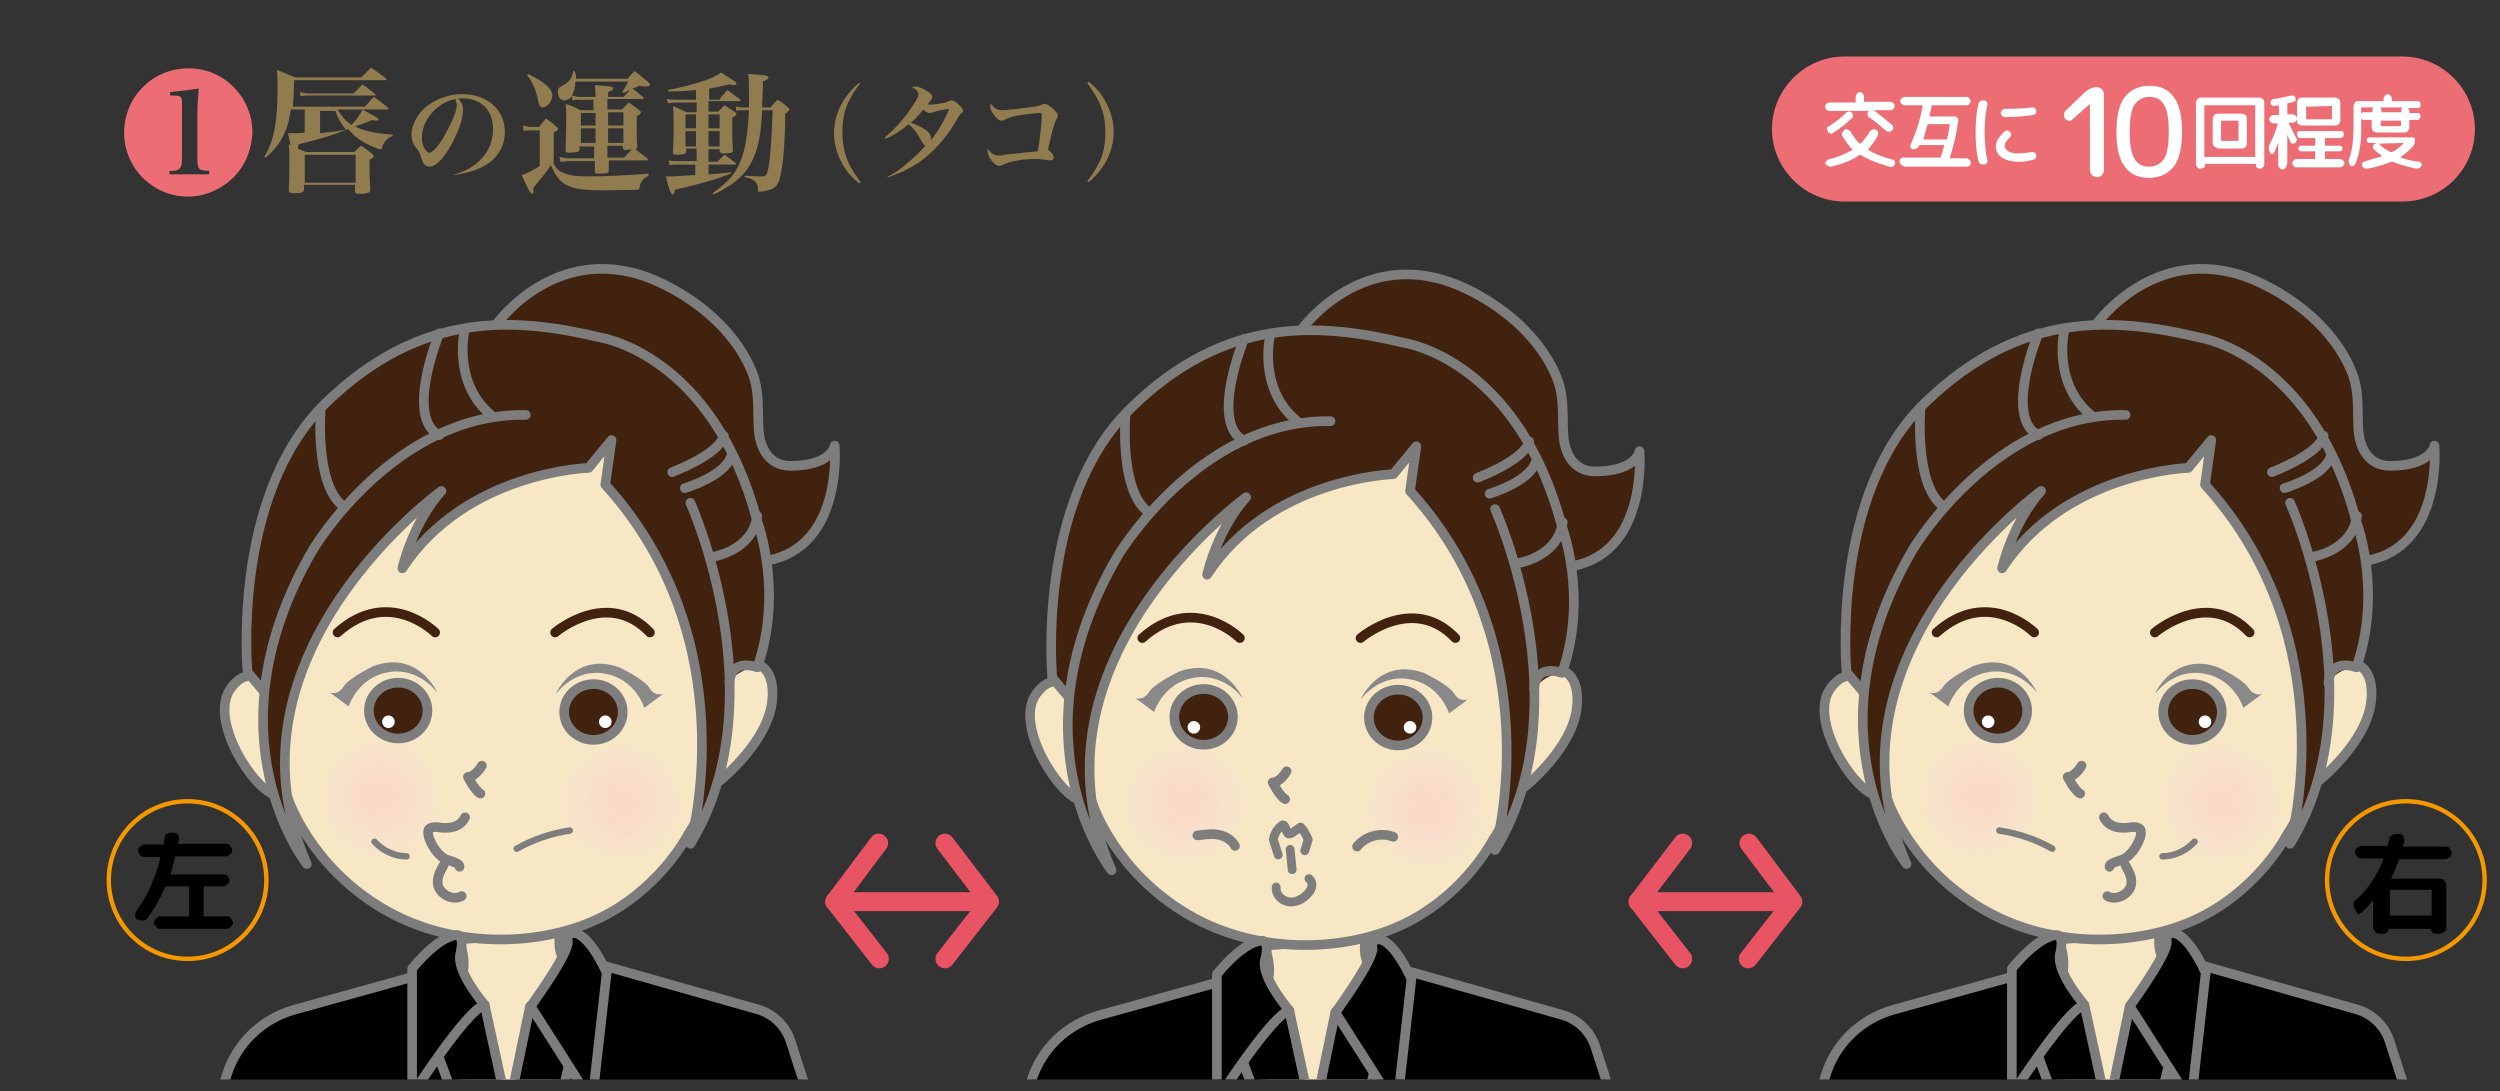 <?xml version="1.0" encoding="utf-8"?>
<!-- Generator: Adobe Illustrator 25.0.1, SVG Export Plug-In . SVG Version: 6.00 Build 0)  -->
<svg version="1.1" id="レイヤー_1" xmlns="http://www.w3.org/2000/svg" xmlns:xlink="http://www.w3.org/1999/xlink" x="0px"
	 y="0px" viewBox="0 0 358.5 156.5" style="enable-background:new 0 0 358.5 156.5;" xml:space="preserve">
<rect x="0" y="0" width="358.5" height="156.5" fill="#333333" stroke="none"/>
<style type="text/css">
	
		.st0{opacity:0.4;fill:#FFFFFF;stroke:#917C50;stroke-width:1.99;stroke-linecap:round;stroke-linejoin:round;stroke-miterlimit:10;stroke-dasharray:0,4.438;}
	.st1{clip-path:url(#SVGID_2_);}
	.st2{fill:#40220F;stroke:#7D7D7D;stroke-width:1.198;stroke-linecap:round;stroke-linejoin:round;stroke-miterlimit:10;}
	.st3{fill:#40220F;stroke:#7D7D7D;stroke-width:1.514;stroke-linecap:round;stroke-linejoin:round;stroke-miterlimit:10;}
	.st4{fill:#F7E7C4;stroke:#7D7D7D;stroke-width:1.514;stroke-linecap:round;stroke-linejoin:round;stroke-miterlimit:10;}
	.st5{fill:none;stroke:#40220F;stroke-width:1.306;stroke-linecap:round;stroke-linejoin:round;stroke-miterlimit:10;}
	.st6{fill:url(#SVGID_3_);}
	.st7{fill:url(#SVGID_4_);}
	.st8{fill:#40220F;stroke:#7D7D7D;stroke-width:1.41;stroke-miterlimit:10;}
	.st9{fill:#FFFFFF;}
	.st10{fill:#40220F;stroke:#7D7D7D;stroke-width:1.286;stroke-miterlimit:10;}
	.st11{fill:#898989;}
	.st12{fill:none;stroke:#7D7D7D;stroke-width:1.514;stroke-linecap:round;stroke-linejoin:round;stroke-miterlimit:10;}
	.st13{fill:#F7E7C4;stroke:#7D7D7D;stroke-width:1.783;stroke-linecap:round;stroke-linejoin:round;stroke-miterlimit:10;}
	.st14{fill:#40220F;stroke:#7D7D7D;stroke-width:1.472;stroke-linecap:round;stroke-linejoin:round;stroke-miterlimit:10;}
	.st15{fill:none;stroke:#7D7D7D;stroke-width:1.827;stroke-linecap:round;stroke-linejoin:round;stroke-miterlimit:10;}
	.st16{fill:#F19A9B;}
	.st17{stroke:#7D7D7D;stroke-width:1.685;stroke-linecap:round;stroke-linejoin:round;stroke-miterlimit:10;}
	.st18{fill:#3E3A39;}
	.st19{fill:none;stroke:#EA5514;stroke-width:1.245;stroke-miterlimit:10;}
	.st20{fill:#EC6D74;}
	.st21{fill:#917C50;}
	.st22{fill:#E95464;}
	
		.st23{clip-path:url(#SVGID_6_);stroke:#7D7D7D;stroke-width:1.333;stroke-linecap:round;stroke-linejoin:round;stroke-miterlimit:10;}
	.st24{clip-path:url(#SVGID_6_);}
	.st25{fill:none;stroke:#7D7D7D;stroke-width:0.666;stroke-linecap:round;stroke-linejoin:round;stroke-miterlimit:10;}
	.st26{fill:#FFF200;}
	.st27{fill:#F7E7C4;stroke:#7D7D7D;stroke-width:1.333;stroke-miterlimit:10;}
	.st28{fill:#F7E7C4;stroke:#7D7D7D;stroke-width:1.333;stroke-linecap:round;stroke-linejoin:round;stroke-miterlimit:10;}
	.st29{fill:#40220F;}
	.st30{fill:none;stroke:#40220F;stroke-width:1.333;stroke-linecap:round;stroke-linejoin:round;stroke-miterlimit:10;}
	.st31{fill:none;stroke:#7D7D7D;stroke-width:1.333;stroke-linecap:round;stroke-linejoin:round;stroke-miterlimit:10;}
	.st32{fill:url(#SVGID_7_);}
	.st33{fill:url(#SVGID_8_);}
	.st34{fill:#40220F;stroke:#7D7D7D;stroke-width:1.333;stroke-miterlimit:10;}
	.st35{stroke:#7D7D7D;stroke-width:1.333;stroke-linecap:round;stroke-linejoin:round;stroke-miterlimit:10;}
	.st36{fill:#F4D4BA;stroke:#7D7D7D;stroke-width:1.333;stroke-miterlimit:10;}
	.st37{fill:#FFFFFF;stroke:#595757;stroke-width:1.26;stroke-linecap:round;stroke-linejoin:round;stroke-miterlimit:10;}
	
		.st38{clip-path:url(#SVGID_10_);stroke:#7D7D7D;stroke-width:1.399;stroke-linecap:round;stroke-linejoin:round;stroke-miterlimit:10;}
	.st39{clip-path:url(#SVGID_10_);}
	.st40{fill:none;stroke:#7D7D7D;stroke-width:0.699;stroke-linecap:round;stroke-linejoin:round;stroke-miterlimit:10;}
	.st41{fill:#F7E7C4;stroke:#7D7D7D;stroke-width:1.399;stroke-miterlimit:10;}
	.st42{fill:#F7E7C4;stroke:#7D7D7D;stroke-width:1.399;stroke-linecap:round;stroke-linejoin:round;stroke-miterlimit:10;}
	.st43{fill:none;stroke:#40220F;stroke-width:1.399;stroke-linecap:round;stroke-linejoin:round;stroke-miterlimit:10;}
	.st44{fill:none;stroke:#7D7D7D;stroke-width:1.399;stroke-linecap:round;stroke-linejoin:round;stroke-miterlimit:10;}
	.st45{fill:url(#SVGID_11_);}
	.st46{fill:url(#SVGID_12_);}
	.st47{fill:#40220F;stroke:#7D7D7D;stroke-width:1.399;stroke-miterlimit:10;}
	.st48{stroke:#7D7D7D;stroke-width:1.399;stroke-linecap:round;stroke-linejoin:round;stroke-miterlimit:10;}
	.st49{fill:#FFFFFF;stroke:#595757;stroke-width:1.264;stroke-linecap:round;stroke-linejoin:round;stroke-miterlimit:10;}
	
		.st50{clip-path:url(#SVGID_14_);stroke:#7D7D7D;stroke-width:1.359;stroke-linecap:round;stroke-linejoin:round;stroke-miterlimit:10;}
	.st51{clip-path:url(#SVGID_14_);}
	.st52{fill:none;stroke:#7D7D7D;stroke-width:0.68;stroke-linecap:round;stroke-linejoin:round;stroke-miterlimit:10;}
	.st53{fill:#F7E7C4;stroke:#7D7D7D;stroke-width:1.359;stroke-miterlimit:10;}
	.st54{fill:#F7E7C4;stroke:#7D7D7D;stroke-width:1.359;stroke-linecap:round;stroke-linejoin:round;stroke-miterlimit:10;}
	.st55{fill:none;stroke:#40220F;stroke-width:1.359;stroke-linecap:round;stroke-linejoin:round;stroke-miterlimit:10;}
	.st56{fill:none;stroke:#7D7D7D;stroke-width:1.359;stroke-linecap:round;stroke-linejoin:round;stroke-miterlimit:10;}
	.st57{fill:url(#SVGID_15_);}
	.st58{fill:url(#SVGID_16_);}
	.st59{fill:#40220F;stroke:#7D7D7D;stroke-width:1.359;stroke-miterlimit:10;}
	.st60{stroke:#7D7D7D;stroke-width:1.359;stroke-linecap:round;stroke-linejoin:round;stroke-miterlimit:10;}
	.st61{fill:none;stroke:#7D7D7D;stroke-width:1.287;stroke-linecap:round;stroke-linejoin:round;stroke-miterlimit:10;}
	.st62{fill:#F7C1BC;stroke:#7D7D7D;stroke-width:1.247;stroke-linecap:round;stroke-linejoin:round;stroke-miterlimit:10;}
	.st63{fill:none;stroke:#7D7D7D;stroke-width:1.247;stroke-linecap:round;stroke-linejoin:round;stroke-miterlimit:10;}
	
		.st64{clip-path:url(#SVGID_18_);stroke:#7D7D7D;stroke-width:1.359;stroke-linecap:round;stroke-linejoin:round;stroke-miterlimit:10;}
	.st65{clip-path:url(#SVGID_18_);}
	.st66{fill:none;stroke:#7D7D7D;stroke-width:0.68;stroke-linecap:round;stroke-linejoin:round;stroke-miterlimit:10;}
	.st67{fill:#F7E7C4;stroke:#7D7D7D;stroke-width:1.359;stroke-miterlimit:10;}
	.st68{fill:#F7E7C4;stroke:#7D7D7D;stroke-width:1.359;stroke-linecap:round;stroke-linejoin:round;stroke-miterlimit:10;}
	.st69{fill:none;stroke:#40220F;stroke-width:1.359;stroke-linecap:round;stroke-linejoin:round;stroke-miterlimit:10;}
	.st70{fill:none;stroke:#7D7D7D;stroke-width:1.359;stroke-linecap:round;stroke-linejoin:round;stroke-miterlimit:10;}
	.st71{fill:url(#SVGID_19_);}
	.st72{fill:url(#SVGID_20_);}
	.st73{fill:#40220F;stroke:#7D7D7D;stroke-width:1.359;stroke-miterlimit:10;}
	.st74{stroke:#7D7D7D;stroke-width:1.359;stroke-linecap:round;stroke-linejoin:round;stroke-miterlimit:10;}
	.st75{fill:none;stroke:#7D7D7D;stroke-width:1.242;stroke-linecap:round;stroke-linejoin:round;stroke-miterlimit:10;}
	.st76{fill:#F7C1BC;stroke:#7D7D7D;stroke-width:1.337;stroke-linecap:round;stroke-linejoin:round;stroke-miterlimit:10;}
	.st77{fill:none;stroke:#7D7D7D;stroke-width:1.337;stroke-linecap:round;stroke-linejoin:round;stroke-miterlimit:10;}
	.st78{fill:none;stroke:#917C50;stroke-width:1.052;stroke-miterlimit:10;}
	.st79{fill:#917C50;stroke:#917C50;stroke-width:1.052;stroke-miterlimit:10;}
	.st80{fill:none;stroke:#917C50;stroke-width:7.363;stroke-linecap:round;stroke-linejoin:round;}
	.st81{fill:#FFF100;}
	.st82{fill:none;stroke:#917C50;stroke-width:8.72;stroke-linecap:round;stroke-linejoin:round;}
	.st83{fill:none;stroke:#F5B2B2;stroke-width:3.722;stroke-linecap:round;stroke-linejoin:round;}
	.st84{fill:none;stroke:#F5B2B2;stroke-width:3.079;stroke-linecap:round;stroke-linejoin:round;}
	.st85{fill:none;stroke:#FFFFFF;stroke-width:8.895;}
	.st86{fill:none;stroke:#FFFFFF;stroke-width:7.785;}
	
		.st87{clip-path:url(#SVGID_22_);stroke:#7D7D7D;stroke-width:1.411;stroke-linecap:round;stroke-linejoin:round;stroke-miterlimit:10;}
	.st88{clip-path:url(#SVGID_22_);}
	.st89{fill:none;stroke:#7D7D7D;stroke-width:0.706;stroke-linecap:round;stroke-linejoin:round;stroke-miterlimit:10;}
	.st90{fill:#F7E7C4;stroke:#7D7D7D;stroke-width:1.411;stroke-miterlimit:10;}
	.st91{fill:#F7E7C4;stroke:#7D7D7D;stroke-width:1.411;stroke-linecap:round;stroke-linejoin:round;stroke-miterlimit:10;}
	.st92{fill:none;stroke:#40220F;stroke-width:1.411;stroke-linecap:round;stroke-linejoin:round;stroke-miterlimit:10;}
	.st93{fill:none;stroke:#7D7D7D;stroke-width:1.411;stroke-linecap:round;stroke-linejoin:round;stroke-miterlimit:10;}
	.st94{fill:url(#SVGID_23_);}
	.st95{fill:url(#SVGID_24_);}
	.st96{fill:#40220F;stroke:#7D7D7D;stroke-width:1.411;stroke-miterlimit:10;}
	.st97{stroke:#7D7D7D;stroke-width:1.411;stroke-linecap:round;stroke-linejoin:round;stroke-miterlimit:10;}
	
		.st98{clip-path:url(#SVGID_26_);fill:#F7C1BC;stroke:#7D7D7D;stroke-width:1.39;stroke-linecap:round;stroke-linejoin:round;stroke-miterlimit:10;}
	
		.st99{clip-path:url(#SVGID_26_);fill:none;stroke:#7D7D7D;stroke-width:1.39;stroke-linecap:round;stroke-linejoin:round;stroke-miterlimit:10;}
	.st100{fill:#FFFFFF;stroke:#595757;stroke-width:1.324;stroke-linecap:round;stroke-linejoin:round;stroke-miterlimit:10;}
	
		.st101{clip-path:url(#SVGID_28_);stroke:#7D7D7D;stroke-width:1.373;stroke-linecap:round;stroke-linejoin:round;stroke-miterlimit:10;}
	.st102{clip-path:url(#SVGID_28_);}
	.st103{fill:none;stroke:#7D7D7D;stroke-width:0.686;stroke-linecap:round;stroke-linejoin:round;stroke-miterlimit:10;}
	.st104{fill:#F7E7C4;stroke:#7D7D7D;stroke-width:1.373;stroke-miterlimit:10;}
	.st105{fill:#F7E7C4;stroke:#7D7D7D;stroke-width:1.373;stroke-linecap:round;stroke-linejoin:round;stroke-miterlimit:10;}
	.st106{fill:none;stroke:#40220F;stroke-width:1.373;stroke-linecap:round;stroke-linejoin:round;stroke-miterlimit:10;}
	.st107{fill:none;stroke:#7D7D7D;stroke-width:1.373;stroke-linecap:round;stroke-linejoin:round;stroke-miterlimit:10;}
	.st108{fill:url(#SVGID_29_);}
	.st109{fill:url(#SVGID_30_);}
	.st110{fill:#40220F;stroke:#7D7D7D;stroke-width:1.373;stroke-miterlimit:10;}
	.st111{stroke:#7D7D7D;stroke-width:1.373;stroke-linecap:round;stroke-linejoin:round;stroke-miterlimit:10;}
	.st112{fill:none;stroke:#7D7D7D;stroke-width:1.321;stroke-linecap:round;stroke-linejoin:round;stroke-miterlimit:10;}
	
		.st113{clip-path:url(#SVGID_32_);stroke:#7D7D7D;stroke-width:1.373;stroke-linecap:round;stroke-linejoin:round;stroke-miterlimit:10;}
	.st114{clip-path:url(#SVGID_32_);}
	.st115{fill:url(#SVGID_33_);}
	.st116{fill:url(#SVGID_34_);}
	.st117{fill:#FFFFFF;stroke:#595757;stroke-width:1.316;stroke-linecap:round;stroke-linejoin:round;stroke-miterlimit:10;}
	.st118{fill:none;stroke:#E95464;stroke-width:3.763;stroke-linecap:round;stroke-linejoin:round;stroke-miterlimit:10;}
	.st119{clip-path:url(#SVGID_36_);}
	.st120{fill:#F7E7C4;stroke:#7D7D7D;stroke-width:1.178;stroke-miterlimit:10;}
	.st121{fill:#2EA7E0;stroke:#7D7D7D;stroke-width:1.226;stroke-linecap:round;stroke-linejoin:round;stroke-miterlimit:10;}
	.st122{fill:#2EA7E0;stroke:#7D7D7D;stroke-width:1.055;stroke-linecap:round;stroke-linejoin:round;stroke-miterlimit:10;}
	.st123{fill:#2EA7E0;stroke:#7D7D7D;stroke-width:1.204;stroke-linecap:round;stroke-linejoin:round;stroke-miterlimit:10;}
	.st124{fill:#F7E7C4;stroke:#7D7D7D;stroke-width:1.27;stroke-miterlimit:10;}
	.st125{fill:#0068B7;}
	.st126{fill:#F7E7C4;}
	
		.st127{clip-path:url(#SVGID_36_);stroke:#7D7D7D;stroke-width:1.337;stroke-linecap:round;stroke-linejoin:round;stroke-miterlimit:10;}
	.st128{fill:none;stroke:#7D7D7D;stroke-width:0.668;stroke-linecap:round;stroke-linejoin:round;stroke-miterlimit:10;}
	.st129{fill:#F7E7C4;stroke:#7D7D7D;stroke-width:1.337;stroke-miterlimit:10;}
	.st130{fill:#F7E7C4;stroke:#7D7D7D;stroke-width:1.337;stroke-linecap:round;stroke-linejoin:round;stroke-miterlimit:10;}
	.st131{fill:none;stroke:#40220F;stroke-width:1.337;stroke-linecap:round;stroke-linejoin:round;stroke-miterlimit:10;}
	.st132{fill:none;stroke:#7D7D7D;stroke-width:1.337;stroke-linecap:round;stroke-linejoin:round;stroke-miterlimit:10;}
	.st133{fill:url(#SVGID_37_);}
	.st134{fill:url(#SVGID_38_);}
	.st135{fill:#40220F;stroke:#7D7D7D;stroke-width:1.337;stroke-miterlimit:10;}
	.st136{stroke:#7D7D7D;stroke-width:1.337;stroke-linecap:round;stroke-linejoin:round;stroke-miterlimit:10;}
	
		.st137{clip-path:url(#SVGID_36_);fill:none;stroke:#7D7D7D;stroke-width:1.337;stroke-linecap:round;stroke-linejoin:round;stroke-miterlimit:10;}
	
		.st138{clip-path:url(#SVGID_36_);fill:none;stroke:#7D7D7D;stroke-width:0.668;stroke-linecap:round;stroke-linejoin:round;stroke-miterlimit:10;}
	
		.st139{clip-path:url(#SVGID_40_);stroke:#7D7D7D;stroke-width:1.454;stroke-linecap:round;stroke-linejoin:round;stroke-miterlimit:10;}
	.st140{clip-path:url(#SVGID_40_);}
	.st141{fill:none;stroke:#7D7D7D;stroke-width:0.727;stroke-linecap:round;stroke-linejoin:round;stroke-miterlimit:10;}
	.st142{clip-path:url(#SVGID_40_);fill:#F7E7C4;stroke:#7D7D7D;stroke-width:1.454;stroke-miterlimit:10;}
	
		.st143{clip-path:url(#SVGID_40_);fill:#F7E7C4;stroke:#7D7D7D;stroke-width:1.454;stroke-linecap:round;stroke-linejoin:round;stroke-miterlimit:10;}
	.st144{clip-path:url(#SVGID_40_);fill:#40220F;}
	.st145{fill:none;stroke:#40220F;stroke-width:1.454;stroke-linecap:round;stroke-linejoin:round;stroke-miterlimit:10;}
	
		.st146{clip-path:url(#SVGID_40_);fill:none;stroke:#7D7D7D;stroke-width:1.454;stroke-linecap:round;stroke-linejoin:round;stroke-miterlimit:10;}
	.st147{fill:none;stroke:#7D7D7D;stroke-width:1.454;stroke-linecap:round;stroke-linejoin:round;stroke-miterlimit:10;}
	.st148{clip-path:url(#SVGID_40_);fill:url(#SVGID_41_);}
	.st149{fill:#40220F;stroke:#7D7D7D;stroke-width:1.454;stroke-miterlimit:10;}
	.st150{fill:#F7E7C4;stroke:#7D7D7D;stroke-width:1.454;stroke-linecap:round;stroke-linejoin:round;stroke-miterlimit:10;}
	.st151{fill:#F7E7C4;stroke:#7D7D7D;stroke-width:1.454;stroke-miterlimit:10;}
	.st152{clip-path:url(#SVGID_40_);fill:url(#SVGID_42_);}
	
		.st153{clip-path:url(#SVGID_44_);stroke:#7D7D7D;stroke-width:1.454;stroke-linecap:round;stroke-linejoin:round;stroke-miterlimit:10;}
	.st154{clip-path:url(#SVGID_44_);fill:#F7E7C4;stroke:#7D7D7D;stroke-width:1.454;stroke-miterlimit:10;}
	
		.st155{clip-path:url(#SVGID_44_);fill:#F7E7C4;stroke:#7D7D7D;stroke-width:1.454;stroke-linecap:round;stroke-linejoin:round;stroke-miterlimit:10;}
	.st156{clip-path:url(#SVGID_44_);fill:#40220F;}
	.st157{clip-path:url(#SVGID_44_);}
	
		.st158{clip-path:url(#SVGID_44_);fill:none;stroke:#7D7D7D;stroke-width:1.454;stroke-linecap:round;stroke-linejoin:round;stroke-miterlimit:10;}
	.st159{clip-path:url(#SVGID_44_);fill:url(#SVGID_45_);}
	.st160{clip-path:url(#SVGID_44_);fill:url(#SVGID_46_);}
	.st161{fill:none;stroke:#F39800;stroke-width:0.633;stroke-miterlimit:10;}
	.st162{fill:none;stroke:#F39800;stroke-width:2.212;stroke-linecap:round;stroke-linejoin:round;stroke-miterlimit:10;}
	
		.st163{clip-path:url(#SVGID_48_);stroke:#7D7D7D;stroke-width:1.31;stroke-linecap:round;stroke-linejoin:round;stroke-miterlimit:10;}
	.st164{clip-path:url(#SVGID_48_);fill:#F7E7C4;stroke:#7D7D7D;stroke-width:1.31;stroke-miterlimit:10;}
	
		.st165{clip-path:url(#SVGID_48_);fill:#F7E7C4;stroke:#7D7D7D;stroke-width:1.31;stroke-linecap:round;stroke-linejoin:round;stroke-miterlimit:10;}
	.st166{clip-path:url(#SVGID_48_);fill:#40220F;}
	
		.st167{clip-path:url(#SVGID_48_);fill:none;stroke:#7D7D7D;stroke-width:1.31;stroke-linecap:round;stroke-linejoin:round;stroke-miterlimit:10;}
	.st168{clip-path:url(#SVGID_48_);}
	.st169{fill:none;stroke:#7D7D7D;stroke-width:1.31;stroke-linecap:round;stroke-linejoin:round;stroke-miterlimit:10;}
	.st170{clip-path:url(#SVGID_48_);fill:url(#SVGID_49_);}
	.st171{clip-path:url(#SVGID_48_);fill:url(#SVGID_50_);}
	.st172{fill:none;stroke:#7D7D7D;stroke-width:0.655;stroke-linecap:round;stroke-linejoin:round;stroke-miterlimit:10;}
	.st173{fill:#F7E7C4;stroke:#7D7D7D;stroke-width:1.319;stroke-linecap:round;stroke-linejoin:round;stroke-miterlimit:10;}
	
		.st174{clip-path:url(#SVGID_52_);stroke:#7D7D7D;stroke-width:1.414;stroke-linecap:round;stroke-linejoin:round;stroke-miterlimit:10;}
	.st175{clip-path:url(#SVGID_52_);}
	.st176{fill:none;stroke:#7D7D7D;stroke-width:0.707;stroke-linecap:round;stroke-linejoin:round;stroke-miterlimit:10;}
	.st177{fill:#F7E7C4;stroke:#7D7D7D;stroke-width:1.414;stroke-miterlimit:10;}
	.st178{fill:#F7E7C4;stroke:#7D7D7D;stroke-width:1.414;stroke-linecap:round;stroke-linejoin:round;stroke-miterlimit:10;}
	.st179{fill:none;stroke:#40220F;stroke-width:1.414;stroke-linecap:round;stroke-linejoin:round;stroke-miterlimit:10;}
	.st180{fill:none;stroke:#7D7D7D;stroke-width:1.414;stroke-linecap:round;stroke-linejoin:round;stroke-miterlimit:10;}
	.st181{fill:url(#SVGID_53_);}
	.st182{fill:url(#SVGID_54_);}
	.st183{fill:#40220F;stroke:#7D7D7D;stroke-width:1.414;stroke-miterlimit:10;}
	.st184{stroke:#7D7D7D;stroke-width:1.414;stroke-linecap:round;stroke-linejoin:round;stroke-miterlimit:10;}
	
		.st185{clip-path:url(#SVGID_56_);fill:#F7C1BC;stroke:#7D7D7D;stroke-width:1.55;stroke-linecap:round;stroke-linejoin:round;stroke-miterlimit:10;}
	
		.st186{clip-path:url(#SVGID_58_);stroke:#7D7D7D;stroke-width:1.437;stroke-linecap:round;stroke-linejoin:round;stroke-miterlimit:10;}
	.st187{clip-path:url(#SVGID_58_);}
	.st188{fill:none;stroke:#7D7D7D;stroke-width:0.719;stroke-linecap:round;stroke-linejoin:round;stroke-miterlimit:10;}
	.st189{fill:#F7E7C4;stroke:#7D7D7D;stroke-width:1.437;stroke-miterlimit:10;}
	.st190{fill:#F7E7C4;stroke:#7D7D7D;stroke-width:1.437;stroke-linecap:round;stroke-linejoin:round;stroke-miterlimit:10;}
	.st191{fill:none;stroke:#40220F;stroke-width:1.437;stroke-linecap:round;stroke-linejoin:round;stroke-miterlimit:10;}
	.st192{fill:none;stroke:#7D7D7D;stroke-width:1.437;stroke-linecap:round;stroke-linejoin:round;stroke-miterlimit:10;}
	.st193{fill:url(#SVGID_59_);}
	.st194{fill:url(#SVGID_60_);}
	.st195{fill:#40220F;stroke:#7D7D7D;stroke-width:1.437;stroke-miterlimit:10;}
	.st196{stroke:#7D7D7D;stroke-width:1.437;stroke-linecap:round;stroke-linejoin:round;stroke-miterlimit:10;}
	.st197{fill:none;stroke:#7D7D7D;stroke-width:1.449;stroke-linecap:round;stroke-linejoin:round;stroke-miterlimit:10;}
	
		.st198{clip-path:url(#SVGID_62_);stroke:#7D7D7D;stroke-width:1.437;stroke-linecap:round;stroke-linejoin:round;stroke-miterlimit:10;}
	.st199{clip-path:url(#SVGID_62_);}
	.st200{fill:url(#SVGID_63_);}
	.st201{fill:url(#SVGID_64_);}
	.st202{fill:none;stroke:#7D7D7D;stroke-width:1.328;stroke-linecap:round;stroke-linejoin:round;stroke-miterlimit:10;}
	
		.st203{clip-path:url(#SVGID_66_);stroke:#7D7D7D;stroke-width:1.454;stroke-linecap:round;stroke-linejoin:round;stroke-miterlimit:10;}
	.st204{clip-path:url(#SVGID_66_);}
	.st205{fill:none;stroke:#7D7D7D;stroke-width:0.727;stroke-linecap:round;stroke-linejoin:round;stroke-miterlimit:10;}
	.st206{fill:#F7E7C4;stroke:#7D7D7D;stroke-width:1.454;stroke-miterlimit:10;}
	.st207{fill:#F7E7C4;stroke:#7D7D7D;stroke-width:1.454;stroke-linecap:round;stroke-linejoin:round;stroke-miterlimit:10;}
	.st208{fill:none;stroke:#40220F;stroke-width:1.454;stroke-linecap:round;stroke-linejoin:round;stroke-miterlimit:10;}
	.st209{fill:none;stroke:#7D7D7D;stroke-width:1.454;stroke-linecap:round;stroke-linejoin:round;stroke-miterlimit:10;}
	.st210{fill:url(#SVGID_67_);}
	.st211{fill:url(#SVGID_68_);}
	.st212{fill:#40220F;stroke:#7D7D7D;stroke-width:1.454;stroke-miterlimit:10;}
	.st213{stroke:#7D7D7D;stroke-width:1.454;stroke-linecap:round;stroke-linejoin:round;stroke-miterlimit:10;}
	.st214{fill:none;stroke:#F18B00;stroke-width:2.942;stroke-linecap:round;stroke-linejoin:round;stroke-miterlimit:10;}
	.st215{clip-path:url(#SVGID_70_);fill:#FFFFFF;stroke:#C7C8C8;stroke-width:0.685;stroke-miterlimit:10;}
	
		.st216{clip-path:url(#SVGID_72_);stroke:#7D7D7D;stroke-width:1.454;stroke-linecap:round;stroke-linejoin:round;stroke-miterlimit:10;}
	.st217{clip-path:url(#SVGID_72_);}
	.st218{fill:url(#SVGID_73_);}
	.st219{fill:url(#SVGID_74_);}
	.st220{fill:#E69BA4;stroke:#7D7D7D;stroke-width:1.134;stroke-linecap:round;stroke-linejoin:round;stroke-miterlimit:10;}
	
		.st221{clip-path:url(#SVGID_76_);stroke:#7D7D7D;stroke-width:1.472;stroke-linecap:round;stroke-linejoin:round;stroke-miterlimit:10;}
	.st222{clip-path:url(#SVGID_76_);}
	.st223{fill:#F7E7C4;stroke:#7D7D7D;stroke-width:1.472;stroke-miterlimit:10;}
	.st224{fill:#F7E7C4;stroke:#7D7D7D;stroke-width:1.472;stroke-linecap:round;stroke-linejoin:round;stroke-miterlimit:10;}
	.st225{fill:none;stroke:#40220F;stroke-width:1.472;stroke-linecap:round;stroke-linejoin:round;stroke-miterlimit:10;}
	.st226{fill:none;stroke:#7D7D7D;stroke-width:1.472;stroke-linecap:round;stroke-linejoin:round;stroke-miterlimit:10;}
	.st227{fill:url(#SVGID_77_);}
	.st228{fill:url(#SVGID_78_);}
	.st229{fill:#40220F;stroke:#7D7D7D;stroke-width:1.472;stroke-miterlimit:10;}
	.st230{stroke:#7D7D7D;stroke-width:1.472;stroke-linecap:round;stroke-linejoin:round;stroke-miterlimit:10;}
	
		.st231{clip-path:url(#SVGID_76_);fill:none;stroke:#7D7D7D;stroke-width:1.366;stroke-linecap:round;stroke-linejoin:round;stroke-miterlimit:10;}
	
		.st232{clip-path:url(#SVGID_76_);fill:#F7C1BC;stroke:#7D7D7D;stroke-width:1.134;stroke-linecap:round;stroke-linejoin:round;stroke-miterlimit:10;}
	
		.st233{clip-path:url(#SVGID_76_);fill:none;stroke:#7D7D7D;stroke-width:1.134;stroke-linecap:round;stroke-linejoin:round;stroke-miterlimit:10;}
	
		.st234{clip-path:url(#SVGID_80_);stroke:#7D7D7D;stroke-width:1.275;stroke-linecap:round;stroke-linejoin:round;stroke-miterlimit:10;}
	.st235{clip-path:url(#SVGID_80_);}
	.st236{fill:none;stroke:#7D7D7D;stroke-width:0.638;stroke-linecap:round;stroke-linejoin:round;stroke-miterlimit:10;}
	.st237{fill:#F7E7C4;stroke:#7D7D7D;stroke-width:1.275;stroke-miterlimit:10;}
	.st238{fill:#F7E7C4;stroke:#7D7D7D;stroke-width:1.275;stroke-linecap:round;stroke-linejoin:round;stroke-miterlimit:10;}
	.st239{fill:none;stroke:#40220F;stroke-width:1.275;stroke-linecap:round;stroke-linejoin:round;stroke-miterlimit:10;}
	.st240{fill:none;stroke:#7D7D7D;stroke-width:1.275;stroke-linecap:round;stroke-linejoin:round;stroke-miterlimit:10;}
	.st241{fill:url(#SVGID_81_);}
	.st242{fill:url(#SVGID_82_);}
	.st243{fill:#40220F;stroke:#7D7D7D;stroke-width:1.275;stroke-miterlimit:10;}
	.st244{stroke:#7D7D7D;stroke-width:1.275;stroke-linecap:round;stroke-linejoin:round;stroke-miterlimit:10;}
	.st245{fill:#F7E7C4;stroke:#7D7D7D;stroke-width:1.395;stroke-linecap:round;stroke-linejoin:round;stroke-miterlimit:10;}
	.st246{fill:none;stroke:#E83828;stroke-width:4.453;stroke-linecap:round;stroke-linejoin:round;stroke-miterlimit:10;}
	.st247{clip-path:url(#SVGID_80_);fill:#F4D1B8;stroke:#7D7D7D;stroke-width:1.173;stroke-miterlimit:10;}
	.st248{clip-path:url(#SVGID_84_);fill:#F7E7C4;stroke:#7D7D7D;stroke-width:1.317;stroke-miterlimit:10;}
	.st249{clip-path:url(#SVGID_84_);}
	.st250{fill:#F7E7C4;stroke:#7D7D7D;stroke-width:1.185;stroke-miterlimit:10;}
	.st251{fill:#2EA7E0;stroke:#7D7D7D;stroke-width:1.233;stroke-linecap:round;stroke-linejoin:round;stroke-miterlimit:10;}
	.st252{fill:#2EA7E0;stroke:#7D7D7D;stroke-width:1.061;stroke-linecap:round;stroke-linejoin:round;stroke-miterlimit:10;}
	.st253{fill:#2EA7E0;stroke:#7D7D7D;stroke-width:1.211;stroke-linecap:round;stroke-linejoin:round;stroke-miterlimit:10;}
	.st254{fill:#F7E7C4;stroke:#7D7D7D;stroke-width:1.277;stroke-miterlimit:10;}
	
		.st255{clip-path:url(#SVGID_84_);stroke:#7D7D7D;stroke-width:1.344;stroke-linecap:round;stroke-linejoin:round;stroke-miterlimit:10;}
	.st256{fill:none;stroke:#7D7D7D;stroke-width:0.672;stroke-linecap:round;stroke-linejoin:round;stroke-miterlimit:10;}
	.st257{fill:#F7E7C4;stroke:#7D7D7D;stroke-width:1.344;stroke-miterlimit:10;}
	.st258{fill:#F7E7C4;stroke:#7D7D7D;stroke-width:1.344;stroke-linecap:round;stroke-linejoin:round;stroke-miterlimit:10;}
	.st259{fill:none;stroke:#40220F;stroke-width:1.344;stroke-linecap:round;stroke-linejoin:round;stroke-miterlimit:10;}
	.st260{fill:none;stroke:#7D7D7D;stroke-width:1.344;stroke-linecap:round;stroke-linejoin:round;stroke-miterlimit:10;}
	.st261{fill:url(#SVGID_85_);}
	.st262{fill:url(#SVGID_86_);}
	.st263{fill:#40220F;stroke:#7D7D7D;stroke-width:1.344;stroke-miterlimit:10;}
	.st264{stroke:#7D7D7D;stroke-width:1.344;stroke-linecap:round;stroke-linejoin:round;stroke-miterlimit:10;}
	
		.st265{clip-path:url(#SVGID_84_);fill:none;stroke:#7D7D7D;stroke-width:0.672;stroke-linecap:round;stroke-linejoin:round;stroke-miterlimit:10;}
	
		.st266{clip-path:url(#SVGID_88_);fill:#FFFFFF;stroke:#7D7D7D;stroke-width:0.933;stroke-linecap:round;stroke-linejoin:round;stroke-miterlimit:10;}
	
		.st267{clip-path:url(#SVGID_88_);fill:#F7C1BC;stroke:#7D7D7D;stroke-width:1.21;stroke-linecap:round;stroke-linejoin:round;stroke-miterlimit:10;}
	
		.st268{clip-path:url(#SVGID_90_);stroke:#7D7D7D;stroke-width:1.454;stroke-linecap:round;stroke-linejoin:round;stroke-miterlimit:10;}
	.st269{clip-path:url(#SVGID_90_);fill:#F7E7C4;stroke:#7D7D7D;stroke-width:1.454;stroke-miterlimit:10;}
	
		.st270{clip-path:url(#SVGID_90_);fill:#F7E7C4;stroke:#7D7D7D;stroke-width:1.454;stroke-linecap:round;stroke-linejoin:round;stroke-miterlimit:10;}
	.st271{clip-path:url(#SVGID_90_);fill:#40220F;}
	.st272{clip-path:url(#SVGID_90_);}
	
		.st273{clip-path:url(#SVGID_90_);fill:none;stroke:#7D7D7D;stroke-width:1.454;stroke-linecap:round;stroke-linejoin:round;stroke-miterlimit:10;}
	.st274{clip-path:url(#SVGID_90_);fill:url(#SVGID_91_);}
	.st275{clip-path:url(#SVGID_90_);fill:url(#SVGID_92_);}
	
		.st276{clip-path:url(#SVGID_94_);stroke:#7D7D7D;stroke-width:1.381;stroke-linecap:round;stroke-linejoin:round;stroke-miterlimit:10;}
	.st277{clip-path:url(#SVGID_94_);}
	.st278{fill:#F7E7C4;stroke:#7D7D7D;stroke-width:1.381;stroke-miterlimit:10;}
	.st279{fill:#F7E7C4;stroke:#7D7D7D;stroke-width:1.381;stroke-linecap:round;stroke-linejoin:round;stroke-miterlimit:10;}
	.st280{fill:none;stroke:#40220F;stroke-width:1.381;stroke-linecap:round;stroke-linejoin:round;stroke-miterlimit:10;}
	.st281{fill:none;stroke:#7D7D7D;stroke-width:1.381;stroke-linecap:round;stroke-linejoin:round;stroke-miterlimit:10;}
	.st282{fill:url(#SVGID_95_);}
	.st283{fill:url(#SVGID_96_);}
	.st284{fill:#40220F;stroke:#7D7D7D;stroke-width:1.381;stroke-miterlimit:10;}
	.st285{stroke:#7D7D7D;stroke-width:1.381;stroke-linecap:round;stroke-linejoin:round;stroke-miterlimit:10;}
	
		.st286{clip-path:url(#SVGID_98_);stroke:#7D7D7D;stroke-width:1.381;stroke-linecap:round;stroke-linejoin:round;stroke-miterlimit:10;}
	.st287{clip-path:url(#SVGID_98_);}
	.st288{fill:url(#SVGID_99_);}
	.st289{fill:url(#SVGID_100_);}
	.st290{fill:none;stroke:#E95464;stroke-width:2.708;stroke-linecap:round;stroke-linejoin:round;stroke-miterlimit:10;}
	
		.st291{clip-path:url(#SVGID_102_);stroke:#7D7D7D;stroke-width:1.381;stroke-linecap:round;stroke-linejoin:round;stroke-miterlimit:10;}
	.st292{clip-path:url(#SVGID_102_);}
	.st293{fill:none;stroke:#7D7D7D;stroke-width:0.691;stroke-linecap:round;stroke-linejoin:round;stroke-miterlimit:10;}
	.st294{fill:url(#SVGID_103_);}
	.st295{fill:url(#SVGID_104_);}
	.st296{fill:none;stroke:#7D7D7D;stroke-width:1.266;stroke-linecap:round;stroke-linejoin:round;stroke-miterlimit:10;}
	.st297{fill:none;stroke:#7D7D7D;stroke-width:0.925;stroke-linecap:round;stroke-linejoin:round;stroke-miterlimit:10;}
	
		.st298{clip-path:url(#SVGID_106_);stroke:#7D7D7D;stroke-width:1.321;stroke-linecap:round;stroke-linejoin:round;stroke-miterlimit:10;}
	.st299{clip-path:url(#SVGID_106_);}
	.st300{fill:none;stroke:#7D7D7D;stroke-width:0.661;stroke-linecap:round;stroke-linejoin:round;stroke-miterlimit:10;}
	.st301{fill:#F7E7C4;stroke:#7D7D7D;stroke-width:1.321;stroke-miterlimit:10;}
	.st302{fill:#F7E7C4;stroke:#7D7D7D;stroke-width:1.321;stroke-linecap:round;stroke-linejoin:round;stroke-miterlimit:10;}
	.st303{fill:none;stroke:#40220F;stroke-width:1.321;stroke-linecap:round;stroke-linejoin:round;stroke-miterlimit:10;}
	.st304{fill:none;stroke:#7D7D7D;stroke-width:1.321;stroke-linecap:round;stroke-linejoin:round;stroke-miterlimit:10;}
	.st305{fill:url(#SVGID_107_);}
	.st306{fill:url(#SVGID_108_);}
	.st307{fill:#40220F;stroke:#7D7D7D;stroke-width:1.321;stroke-miterlimit:10;}
	.st308{stroke:#7D7D7D;stroke-width:1.321;stroke-linecap:round;stroke-linejoin:round;stroke-miterlimit:10;}
	.st309{fill:#F7E7C4;stroke:#7D7D7D;stroke-width:1.252;stroke-linecap:round;stroke-linejoin:round;stroke-miterlimit:10;}
	.st310{fill:none;stroke:#7D7D7D;stroke-width:1.252;stroke-linecap:round;stroke-linejoin:round;stroke-miterlimit:10;}
	
		.st311{clip-path:url(#SVGID_110_);stroke:#7D7D7D;stroke-width:1.321;stroke-linecap:round;stroke-linejoin:round;stroke-miterlimit:10;}
	.st312{clip-path:url(#SVGID_110_);}
	.st313{fill:url(#SVGID_111_);}
	.st314{fill:url(#SVGID_112_);}
	.st315{fill:none;stroke:#E95464;stroke-width:3.537;stroke-linecap:round;stroke-linejoin:round;stroke-miterlimit:10;}
	.st316{fill:#DE2726;}
	.st317{fill:#005EAD;}
	.st318{fill:#EDAA9B;}
	.st319{clip-path:url(#XMLID_2_);fill:#FFFFFF;}
	.st320{clip-path:url(#XMLID_3_);fill:#F2F2F2;}
	.st321{clip-path:url(#XMLID_5_);fill:#FFFFFF;}
	.st322{clip-path:url(#XMLID_6_);fill:#F2F2F2;}
	.st323{clip-path:url(#XMLID_8_);fill:#FFFFFF;}
	.st324{clip-path:url(#XMLID_9_);fill:#F2F2F2;}
	.st325{clip-path:url(#XMLID_11_);fill:#FFFFFF;}
	.st326{clip-path:url(#XMLID_12_);fill:#F2F2F2;}
	.st327{clip-path:url(#XMLID_14_);fill:#FFFFFF;}
	.st328{clip-path:url(#XMLID_15_);fill:#F2F2F2;}
	.st329{clip-path:url(#XMLID_17_);fill:#FFFFFF;}
	.st330{clip-path:url(#XMLID_18_);fill:#FFFFFF;}
	.st331{clip-path:url(#XMLID_20_);fill:#FFFFFF;}
	.st332{clip-path:url(#XMLID_21_);fill:#F2F2F2;}
	.st333{clip-path:url(#XMLID_23_);fill:#FFFFFF;}
	.st334{clip-path:url(#XMLID_24_);fill:#F2F2F2;}
	.st335{clip-path:url(#XMLID_26_);fill:#FFFFFF;}
	.st336{clip-path:url(#XMLID_27_);fill:#F2F2F2;}
	.st337{clip-path:url(#XMLID_29_);fill:#FFFFFF;}
	.st338{clip-path:url(#XMLID_30_);fill:#F2F2F2;}
	.st339{clip-path:url(#XMLID_32_);fill:#FFFFFF;}
	.st340{clip-path:url(#XMLID_33_);fill:#F2F2F2;}
	.st341{clip-path:url(#XMLID_35_);fill:#FFFFFF;}
	.st342{clip-path:url(#XMLID_36_);fill:#FFFFFF;}
	.st343{fill:none;stroke:#CCCCCC;stroke-width:0.999;stroke-linecap:round;stroke-linejoin:round;stroke-miterlimit:10;}
	.st344{fill:none;stroke:#CCCCCC;stroke-width:0.913;stroke-linecap:round;stroke-linejoin:round;stroke-miterlimit:10;}
	.st345{fill:none;stroke:#CCCCCC;stroke-width:0.937;stroke-linecap:round;stroke-linejoin:round;stroke-miterlimit:10;}
	.st346{fill:none;stroke:#CCCCCC;stroke-width:0.856;stroke-linecap:round;stroke-linejoin:round;stroke-miterlimit:10;}
	.st347{fill:none;stroke:#E78D7E;stroke-width:1.499;stroke-linecap:round;stroke-linejoin:round;stroke-miterlimit:10;}
	.st348{clip-path:url(#XMLID_38_);fill:#FFFFFF;}
	.st349{clip-path:url(#XMLID_39_);fill:#F2F2F2;}
	.st350{clip-path:url(#XMLID_41_);fill:#FFFFFF;}
	.st351{clip-path:url(#XMLID_42_);fill:#F2F2F2;}
	.st352{clip-path:url(#XMLID_44_);fill:#FFFFFF;}
	.st353{clip-path:url(#XMLID_45_);fill:#F2F2F2;}
	.st354{clip-path:url(#XMLID_47_);fill:#FFFFFF;}
	.st355{clip-path:url(#XMLID_48_);fill:#F2F2F2;}
	.st356{clip-path:url(#XMLID_50_);fill:#FFFFFF;}
	.st357{clip-path:url(#XMLID_51_);fill:#F2F2F2;}
	.st358{clip-path:url(#XMLID_53_);fill:#FFFFFF;}
	.st359{clip-path:url(#XMLID_54_);fill:#FFFFFF;}
	.st360{clip-path:url(#XMLID_56_);fill:#FFFFFF;}
	.st361{clip-path:url(#XMLID_57_);fill:#F2F2F2;}
	.st362{clip-path:url(#XMLID_59_);fill:#FFFFFF;}
	.st363{clip-path:url(#XMLID_60_);fill:#F2F2F2;}
	.st364{clip-path:url(#XMLID_62_);fill:#FFFFFF;}
	.st365{clip-path:url(#XMLID_63_);fill:#F2F2F2;}
	.st366{clip-path:url(#XMLID_65_);fill:#FFFFFF;}
	.st367{clip-path:url(#XMLID_66_);fill:#F2F2F2;}
	.st368{clip-path:url(#XMLID_68_);fill:#FFFFFF;}
	.st369{clip-path:url(#XMLID_69_);fill:#F2F2F2;}
	.st370{clip-path:url(#XMLID_71_);fill:#FFFFFF;}
	.st371{clip-path:url(#XMLID_72_);fill:#FFFFFF;}
	.st372{fill:#231815;}
	.st373{fill:none;stroke:#084C92;stroke-width:1.889;stroke-linecap:round;stroke-linejoin:round;stroke-miterlimit:10;}
	.st374{fill:none;stroke:#084C92;stroke-width:2.125;stroke-miterlimit:10;}
	.st375{fill:#0D509B;}
	
		.st376{clip-path:url(#SVGID_114_);stroke:#7D7D7D;stroke-width:1.467;stroke-linecap:round;stroke-linejoin:round;stroke-miterlimit:10;}
	.st377{clip-path:url(#SVGID_114_);}
	.st378{fill:none;stroke:#7D7D7D;stroke-width:0.734;stroke-linecap:round;stroke-linejoin:round;stroke-miterlimit:10;}
	.st379{fill:#F7E7C4;stroke:#7D7D7D;stroke-width:1.467;stroke-miterlimit:10;}
	.st380{fill:#F7E7C4;stroke:#7D7D7D;stroke-width:1.467;stroke-linecap:round;stroke-linejoin:round;stroke-miterlimit:10;}
	.st381{fill:none;stroke:#40220F;stroke-width:1.467;stroke-linecap:round;stroke-linejoin:round;stroke-miterlimit:10;}
	.st382{fill:none;stroke:#7D7D7D;stroke-width:1.467;stroke-linecap:round;stroke-linejoin:round;stroke-miterlimit:10;}
	.st383{fill:url(#SVGID_115_);}
	.st384{fill:url(#SVGID_116_);}
	.st385{fill:#40220F;stroke:#7D7D7D;stroke-width:1.467;stroke-miterlimit:10;}
	.st386{stroke:#7D7D7D;stroke-width:1.467;stroke-linecap:round;stroke-linejoin:round;stroke-miterlimit:10;}
	
		.st387{clip-path:url(#SVGID_114_);fill:none;stroke:#7D7D7D;stroke-width:0.734;stroke-linecap:round;stroke-linejoin:round;stroke-miterlimit:10;}
	
		.st388{clip-path:url(#SVGID_114_);fill:#F7C1BC;stroke:#7D7D7D;stroke-width:1.388;stroke-linecap:round;stroke-linejoin:round;stroke-miterlimit:10;}
	.st389{fill:#EA5514;}
	.st390{clip-path:url(#XMLID_74_);fill:#FFFFFF;}
	.st391{clip-path:url(#XMLID_75_);fill:#F2F2F2;}
	.st392{clip-path:url(#XMLID_77_);fill:#FFFFFF;}
	.st393{clip-path:url(#XMLID_78_);fill:#F2F2F2;}
	.st394{clip-path:url(#XMLID_80_);fill:#FFFFFF;}
	.st395{clip-path:url(#XMLID_81_);fill:#F2F2F2;}
	.st396{clip-path:url(#XMLID_83_);fill:#FFFFFF;}
	.st397{clip-path:url(#XMLID_85_);fill:#F2F2F2;}
	.st398{clip-path:url(#XMLID_87_);fill:#FFFFFF;}
	.st399{clip-path:url(#XMLID_88_);fill:#F2F2F2;}
	.st400{clip-path:url(#XMLID_90_);fill:#FFFFFF;}
	.st401{clip-path:url(#XMLID_91_);fill:#FFFFFF;}
	.st402{clip-path:url(#XMLID_93_);fill:#FFFFFF;}
	.st403{clip-path:url(#XMLID_94_);fill:#F2F2F2;}
	.st404{clip-path:url(#XMLID_96_);fill:#FFFFFF;}
	.st405{clip-path:url(#XMLID_97_);fill:#F2F2F2;}
	.st406{clip-path:url(#XMLID_99_);fill:#FFFFFF;}
	.st407{clip-path:url(#XMLID_100_);fill:#F2F2F2;}
	.st408{clip-path:url(#XMLID_102_);fill:#FFFFFF;}
	.st409{clip-path:url(#XMLID_103_);fill:#F2F2F2;}
	.st410{clip-path:url(#XMLID_105_);fill:#FFFFFF;}
	.st411{clip-path:url(#XMLID_106_);fill:#F2F2F2;}
	.st412{clip-path:url(#XMLID_108_);fill:#FFFFFF;}
	.st413{clip-path:url(#XMLID_109_);fill:#FFFFFF;}
	.st414{fill:none;stroke:#CCCCCC;stroke-width:1.307;stroke-linecap:round;stroke-linejoin:round;stroke-miterlimit:10;}
	.st415{fill:none;stroke:#CCCCCC;stroke-width:1.194;stroke-linecap:round;stroke-linejoin:round;stroke-miterlimit:10;}
	.st416{fill:none;stroke:#CCCCCC;stroke-width:1.226;stroke-linecap:round;stroke-linejoin:round;stroke-miterlimit:10;}
	.st417{fill:none;stroke:#CCCCCC;stroke-width:1.12;stroke-linecap:round;stroke-linejoin:round;stroke-miterlimit:10;}
	.st418{fill:none;stroke:#E78D7E;stroke-width:1.961;stroke-linecap:round;stroke-linejoin:round;stroke-miterlimit:10;}
	
		.st419{clip-path:url(#SVGID_118_);stroke:#7D7D7D;stroke-width:1.454;stroke-linecap:round;stroke-linejoin:round;stroke-miterlimit:10;}
	.st420{clip-path:url(#SVGID_118_);}
	.st421{fill:url(#SVGID_119_);}
	.st422{fill:url(#SVGID_120_);}
	
		.st423{clip-path:url(#SVGID_122_);fill:#F7C1BC;stroke:#7D7D7D;stroke-width:1.388;stroke-linecap:round;stroke-linejoin:round;stroke-miterlimit:10;}
	.st424{clip-path:url(#SVGID_124_);fill:#F7E7C4;stroke:#7D7D7D;stroke-width:1.3;stroke-miterlimit:10;}
	.st425{clip-path:url(#SVGID_124_);}
	.st426{fill:#F7E7C4;stroke:#7D7D7D;stroke-width:1.17;stroke-miterlimit:10;}
	.st427{fill:#2EA7E0;stroke:#7D7D7D;stroke-width:1.218;stroke-linecap:round;stroke-linejoin:round;stroke-miterlimit:10;}
	.st428{fill:#2EA7E0;stroke:#7D7D7D;stroke-width:1.048;stroke-linecap:round;stroke-linejoin:round;stroke-miterlimit:10;}
	.st429{fill:#2EA7E0;stroke:#7D7D7D;stroke-width:1.196;stroke-linecap:round;stroke-linejoin:round;stroke-miterlimit:10;}
	.st430{fill:#F7E7C4;stroke:#7D7D7D;stroke-width:1.261;stroke-miterlimit:10;}
	
		.st431{clip-path:url(#SVGID_124_);stroke:#7D7D7D;stroke-width:1.328;stroke-linecap:round;stroke-linejoin:round;stroke-miterlimit:10;}
	.st432{fill:#F7E7C4;stroke:#7D7D7D;stroke-width:1.328;stroke-miterlimit:10;}
	.st433{fill:#F7E7C4;stroke:#7D7D7D;stroke-width:1.328;stroke-linecap:round;stroke-linejoin:round;stroke-miterlimit:10;}
	.st434{fill:none;stroke:#40220F;stroke-width:1.328;stroke-linecap:round;stroke-linejoin:round;stroke-miterlimit:10;}
	.st435{fill:url(#SVGID_125_);}
	.st436{fill:url(#SVGID_126_);}
	.st437{fill:#40220F;stroke:#7D7D7D;stroke-width:1.328;stroke-miterlimit:10;}
	.st438{stroke:#7D7D7D;stroke-width:1.328;stroke-linecap:round;stroke-linejoin:round;stroke-miterlimit:10;}
	
		.st439{clip-path:url(#SVGID_124_);fill:none;stroke:#7D7D7D;stroke-width:1.328;stroke-linecap:round;stroke-linejoin:round;stroke-miterlimit:10;}
	
		.st440{clip-path:url(#SVGID_124_);fill:none;stroke:#7D7D7D;stroke-width:0.664;stroke-linecap:round;stroke-linejoin:round;stroke-miterlimit:10;}
	.st441{fill:none;stroke:#000000;stroke-miterlimit:10;}
</style>
<g>
	<g>
		<defs>
			<rect id="SVGID_93_" x="248.3" y="36.2" width="109.4" height="118.6"/>
		</defs>
		<clipPath id="SVGID_2_">
			<use xlink:href="#SVGID_93_"  style="overflow:visible;"/>
		</clipPath>
		
			<path style="clip-path:url(#SVGID_2_);stroke:#7D7D7D;stroke-width:1.381;stroke-linecap:round;stroke-linejoin:round;stroke-miterlimit:10;" d="
			M288.8,140l-17.3,4.8c-4.6,1.3-8.3,4.8-9.7,9.4l-8.2,26.4c-0.1,0.2-0.1,0.5-0.1,0.7c0.1,1.8,1.4,9.4,13.3,10.2
			c1.1,0.1,2-0.8,2-1.9l0-10.3c0,0,1.1,23.7-2.9,29.5c-4,5.9,40,6.4,57.2-1.7c5.6-2.6,9.3-2.5,11.6-1.7c1.5,0.5,2.9-1,2.3-2.5
			c0,0,0-0.1,0-0.1c-1.3-3.1-3.8-21.1-1.6-21.6l-0.5,8.3c-0.1,1.2,0.9,2.1,2,2c4.2-0.3,13.4-2.1,15.7-10.3c0.1-0.4,0.1-0.7,0-1.1
			c-1.1-3.4-7.3-22.6-9.9-30.7c-0.7-2.3-2.6-4.1-4.9-4.7l-21.5-6.1c-1-0.3-2,0.3-2.3,1.3l-8.3,27.5c-0.3,0.8-1.1,1.4-2,1.3l-3.8-0.3
			c-0.8-0.1-1.5-0.6-1.7-1.4l-6.9-25.5C290.9,140.3,289.9,139.7,288.8,140z"/>
		<g class="st1">
			<path class="st278" d="M295.2,134.7c0,0,1.6,4,0,5.9c-1.6,1.9,0,11.7,0,11.7s2.4,13.1,5.9,12.8c3.5-0.3,12.3-16.4,11.6-21.9
				c-0.7-5.5-3.7-4.5-3-9.5L295.2,134.7z"/>
			<path class="st279" d="M332.6,111.9c0,0,6.7-5.4,7.4-11.2c0.7-5.8-3.2-7.1-6.6-3.8"/>
			<path class="st279" d="M268.6,99.8c0,0-2.8-5.6-6.1-1.1s3.4,14.8,6.5,15.3"/>
			<path class="st278" d="M270.6,114.5c0,0,3.1,9.6,13.6,15.8c10.5,6.2,23.8,5.3,32,0.9c8.2-4.4,11.8-11.6,11.8-11.6
				s11.3-15.1-1.1-41.3l-6.9-9.8l-1.6-8l-8,4.9c0,0-25.1-4.5-33.8,17.6S267.3,108.2,270.6,114.5z"/>
			<path class="st29" d="M349.1,64c0,0-0.4,2.9-6.4,2.9s-4.4-8.2-4.4-8.2s0-11.5-14.4-18.2c-14.4-6.7-23.4,6-23.4,6l0,0
				c-7.9,0.3-16.2,3-24.5,11.1c-13.6,13.3-11.3,38.7-11.3,38.7l2.5,3c-1.5,15.2,6.1,24.7,6.1,24.7c-13.3-30,19.3-53.5,19.3-53.5
				c-4.3,4.7-5.6,11.1-5.6,11.1c9.1-13.8,26.7-14.4,26.7-14.4l3.3-4l-0.9,6.4c20.5,22.6,12.2,51.5,12.2,51.5
				c4.5-7.3,5.8-15.6,5.6-23.2c1.2-2,4-2.3,4-2.3c2-5.7,1.9-11.2,1.4-15.1v0C350.3,78.5,349.1,64,349.1,64z"/>
			<g>
				<path class="st280" d="M309,90.7c0,0,7.5-6.4,13.6,0"/>
				<path class="st280" d="M291.7,90.7c0,0-6.6-6.6-14,0"/>
			</g>
			<path class="st281" d="M298.5,109.8c0,0-0.9,1.6-2,1.6c0,0,1,2,1.8,2.4"/>
			<g>
				<path class="st281" d="M296,47.5c0,0-1.7,7.4,3.8,12"/>
				<path class="st281" d="M292.3,47.8c0,0-5,12.1,0,14.6"/>
				<path class="st281" d="M275.4,58.6c0,0-0.9,10.5,3,13.8"/>
				<path class="st281" d="M325.8,67.7c0,0,6.7-2.5,7.4-5.2"/>
				<path class="st281" d="M327.6,70c0,0,5.7-1.7,6.6-4.5"/>
				<path class="st281" d="M331.3,79.9c0,0,5.9-0.7,6.7-5.9"/>
			</g>
			<radialGradient id="SVGID_3_" cx="283.898" cy="114.37" r="9.293" gradientUnits="userSpaceOnUse">
				<stop  offset="7.718821e-02" style="stop-color:#FAD8C7"/>
				<stop  offset="0.315" style="stop-color:#FAD8CA;stop-opacity:0.743"/>
				<stop  offset="0.618" style="stop-color:#FAD9D5;stop-opacity:0.414"/>
				<stop  offset="0.955" style="stop-color:#FADAE7;stop-opacity:4.833597e-02"/>
				<stop  offset="1" style="stop-color:#FADBE8;stop-opacity:0"/>
			</radialGradient>
			<circle class="st6" cx="283.9" cy="114.4" r="9.3"/>
			<radialGradient id="SVGID_4_" cx="318.531" cy="115.072" r="9.293" gradientUnits="userSpaceOnUse">
				<stop  offset="7.718821e-02" style="stop-color:#FAD8C7"/>
				<stop  offset="0.315" style="stop-color:#FAD8CA;stop-opacity:0.743"/>
				<stop  offset="0.618" style="stop-color:#FAD9D5;stop-opacity:0.414"/>
				<stop  offset="0.955" style="stop-color:#FADAE7;stop-opacity:4.833597e-02"/>
				<stop  offset="1" style="stop-color:#FADBE8;stop-opacity:0"/>
			</radialGradient>
			<circle class="st7" cx="318.5" cy="115.1" r="9.3"/>
			<g>
				<g>
					<ellipse class="st284" cx="286.5" cy="101.9" rx="4.2" ry="4"/>
					<circle class="st9" cx="285.1" cy="103.5" r="0.9"/>
				</g>
				<g>
					<ellipse class="st284" cx="314.4" cy="102.1" rx="4.2" ry="4"/>
					<circle class="st9" cx="316.2" cy="103.5" r="0.9"/>
				</g>
				<path class="st11" d="M276.7,99.3l2.7,2c0,0,1.3-4.2,5.7-4.9c0,0,3.8-1,7,2.9c0,0-2.7-6.1-9.1-3.8c0,0-3.4,1.6-4.3,2.9
					C277.8,99.8,276.7,99.3,276.7,99.3z"/>
				<path class="st11" d="M324.4,99.5l-2.7,2c0,0-1.3-4.2-5.7-4.9c0,0-3.8-1-7,2.9c0,0,2.7-6.1,9.1-3.8c0,0,3.4,1.6,4.3,2.9
					C323.3,100,324.4,99.5,324.4,99.5z"/>
			</g>
			<g>
				<path class="st281" d="M267.1,99.1l-2.3-2.7c0,0-2.4-25.5,11.3-38.7s27.1-12.2,39.3-9.3c0,0,16.2,2.4,22.5,26.4
					c0,0,3.8,10,0,20.9c0,0-3.8-1.5-4,2.3"/>
				<path class="st281" d="M328.4,72.1c0,0,12.7,28.2,0,48.9c0,0,8.3-28.9-12.2-51.5l0.9-6.4l-3.3,4c0,0-17.6,0.5-26.7,14.4
					c0,0,1.4-6.4,5.6-11.1c0,0-32.5,23.5-19.3,53.5c0,0-14.7-18.4,0.9-45.1c0,0,11.6-19.6,30.5-19.3"/>
				<path class="st281" d="M300.6,46.5c0,0,9-12.7,23.4-6c5.4,2.5,10.7,6.9,13.1,12.5c1.3,3,0.9,5.6,1.1,8.7
					c0.2,2.7,1.6,5.1,4.5,5.1c6,0,6.4-2.9,6.4-2.9s1.3,14.5-9.7,16.5"/>
			</g>
			<path class="st285" d="M298.9,144.1l4.4,20.2l-2.7,9.7l-8.3-22.5C292.3,151.5,294,144.5,298.9,144.1z"/>
			<path class="st285" d="M305.4,144.3l-6.6,31.8h6.6l5.9-24.7C311.4,151.4,308.5,144.3,305.4,144.3z"/>
			<path class="st285" d="M295.1,134.1c0,0-2.3-0.4-6.6,4.8v18.1c0,0,7.9-12.3,10.4-12.9c0,0-4.1-4.7-3.5-7.3
				C296,134.3,295.1,134.1,295.1,134.1z"/>
			<path class="st285" d="M310.1,134.7c0,0,3.2-1.5-4.7,9.6l8.8,13.8l2.1-18.6c0,0-2.6-6-5-5.7L310.1,134.7z"/>
		</g>
	</g>
	<g>
		<defs>
			<rect id="SVGID_97_" x="18.9" y="36.2" width="109.4" height="118.6"/>
		</defs>
		<clipPath id="SVGID_6_">
			<use xlink:href="#SVGID_97_"  style="overflow:visible;"/>
		</clipPath>
		
			<path style="clip-path:url(#SVGID_6_);stroke:#7D7D7D;stroke-width:1.381;stroke-linecap:round;stroke-linejoin:round;stroke-miterlimit:10;" d="
			M59.5,140l-17.3,4.8c-4.6,1.3-8.3,4.8-9.7,9.4l-8.2,26.4c-0.1,0.2-0.1,0.5-0.1,0.7c0.1,1.8,1.4,9.4,13.3,10.2c1.1,0.1,2-0.8,2-1.9
			l0-10.3c0,0,1.1,23.7-2.9,29.5c-4,5.9,40,6.4,57.2-1.7c5.6-2.6,9.3-2.5,11.6-1.7c1.5,0.5,2.9-1,2.3-2.5c0,0,0-0.1,0-0.1
			c-1.3-3.1-3.8-21.1-1.6-21.6l-0.5,8.3c-0.1,1.2,0.9,2.1,2,2c4.2-0.3,13.4-2.1,15.7-10.3c0.1-0.4,0.1-0.7,0-1.1
			c-1.1-3.4-7.3-22.6-9.9-30.7c-0.7-2.3-2.6-4.1-4.9-4.7l-21.5-6.1c-1-0.3-2,0.3-2.3,1.3l-8.3,27.5c-0.3,0.8-1.1,1.4-2,1.3l-3.8-0.3
			c-0.8-0.1-1.5-0.6-1.7-1.4l-6.9-25.5C61.5,140.3,60.5,139.7,59.5,140z"/>
		<g class="st24">
			<path class="st278" d="M65.8,134.7c0,0,1.6,4,0,5.9c-1.6,1.9,0,11.7,0,11.7s2.4,13.1,5.9,12.8c3.5-0.3,12.3-16.4,11.6-21.9
				c-0.7-5.5-3.7-4.5-3-9.5L65.8,134.7z"/>
			<path class="st279" d="M103.3,111.9c0,0,6.7-5.4,7.4-11.2c0.7-5.8-3.2-7.1-6.6-3.8"/>
			<path class="st279" d="M39.2,99.8c0,0-2.8-5.6-6.1-1.1c-3.3,4.5,3.4,14.8,6.5,15.3"/>
			<path class="st278" d="M41.3,114.5c0,0,3.1,9.6,13.6,15.8c10.5,6.2,23.8,5.3,32,0.9s11.8-11.6,11.8-11.6s11.3-15.1-1.1-41.3
				l-6.9-9.8l-1.6-8l-8,4.9c0,0-25.1-4.5-33.8,17.6S37.9,108.2,41.3,114.5z"/>
			<path class="st29" d="M119.7,64c0,0-0.4,2.9-6.4,2.9c-6,0-4.4-8.2-4.4-8.2s0-11.5-14.4-18.2c-14.4-6.7-23.4,6-23.4,6l0,0
				c-7.9,0.3-16.2,3-24.5,11.1C33.2,70.9,35.5,96.3,35.5,96.3l2.5,3c-1.5,15.2,6.1,24.7,6.1,24.7C30.8,94,63.3,70.5,63.3,70.5
				c-4.3,4.7-5.6,11.1-5.6,11.1c9.1-13.8,26.7-14.4,26.7-14.4l3.3-4l-0.9,6.4C107.3,92.2,99,121.1,99,121.1
				c4.5-7.3,5.8-15.6,5.6-23.2c1.2-2,4-2.3,4-2.3c2-5.7,1.9-11.2,1.4-15.1v0C121,78.5,119.7,64,119.7,64z"/>
			<g>
				<path class="st280" d="M79.6,90.7c0,0,7.5-6.4,13.6,0"/>
				<path class="st280" d="M62.4,90.7c0,0-6.6-6.6-14,0"/>
			</g>
			<path class="st281" d="M69.1,109.8c0,0-0.9,1.6-2,1.6c0,0,1,2,1.8,2.4"/>
			<g>
				<path class="st281" d="M66.6,47.5c0,0-1.7,7.4,3.8,12"/>
				<path class="st281" d="M63,47.8c0,0-5,12.1,0,14.6"/>
				<path class="st281" d="M46,58.6c0,0-0.9,10.5,3,13.8"/>
				<path class="st281" d="M96.4,67.7c0,0,6.7-2.5,7.4-5.2"/>
				<path class="st281" d="M98.2,70c0,0,5.7-1.7,6.6-4.5"/>
				<path class="st281" d="M101.9,79.9c0,0,5.9-0.7,6.7-5.9"/>
			</g>
			<radialGradient id="SVGID_7_" cx="54.526" cy="114.37" r="9.293" gradientUnits="userSpaceOnUse">
				<stop  offset="7.718821e-02" style="stop-color:#FAD8C7"/>
				<stop  offset="0.315" style="stop-color:#FAD8CA;stop-opacity:0.743"/>
				<stop  offset="0.618" style="stop-color:#FAD9D5;stop-opacity:0.414"/>
				<stop  offset="0.955" style="stop-color:#FADAE7;stop-opacity:4.833597e-02"/>
				<stop  offset="1" style="stop-color:#FADBE8;stop-opacity:0"/>
			</radialGradient>
			<circle class="st32" cx="54.5" cy="114.4" r="9.3"/>
			<radialGradient id="SVGID_8_" cx="89.159" cy="115.072" r="9.293" gradientUnits="userSpaceOnUse">
				<stop  offset="7.718821e-02" style="stop-color:#FAD8C7"/>
				<stop  offset="0.315" style="stop-color:#FAD8CA;stop-opacity:0.743"/>
				<stop  offset="0.618" style="stop-color:#FAD9D5;stop-opacity:0.414"/>
				<stop  offset="0.955" style="stop-color:#FADAE7;stop-opacity:4.833597e-02"/>
				<stop  offset="1" style="stop-color:#FADBE8;stop-opacity:0"/>
			</radialGradient>
			<circle class="st33" cx="89.2" cy="115.1" r="9.3"/>
			<g>
				<g>
					<ellipse class="st284" cx="57.1" cy="101.9" rx="4.2" ry="4"/>
					<circle class="st9" cx="55.7" cy="103.5" r="0.9"/>
				</g>
				<g>
					<ellipse class="st284" cx="85.1" cy="102.1" rx="4.2" ry="4"/>
					<circle class="st9" cx="86.8" cy="103.5" r="0.9"/>
				</g>
				<path class="st11" d="M47.3,99.3l2.7,2c0,0,1.3-4.2,5.7-4.9c0,0,3.8-1,7,2.9c0,0-2.7-6.1-9.1-3.8c0,0-3.4,1.6-4.3,2.9
					C48.5,99.8,47.3,99.3,47.3,99.3z"/>
				<path class="st11" d="M95.1,99.5l-2.7,2c0,0-1.3-4.2-5.7-4.9c0,0-3.8-1-7,2.9c0,0,2.7-6.1,9.1-3.8c0,0,3.4,1.6,4.3,2.9
					C93.9,100,95.1,99.5,95.1,99.5z"/>
			</g>
			<g>
				<path class="st281" d="M37.8,99.1l-2.3-2.7c0,0-2.4-25.5,11.3-38.7s27.1-12.2,39.3-9.3c0,0,16.2,2.4,22.5,26.4
					c0,0,3.8,10,0,20.9c0,0-3.8-1.5-4,2.3"/>
				<path class="st281" d="M99,72.1c0,0,12.7,28.2,0,48.9c0,0,8.3-28.9-12.2-51.5l0.9-6.4l-3.3,4c0,0-17.6,0.5-26.7,14.4
					c0,0,1.4-6.4,5.6-11.1c0,0-32.5,23.5-19.3,53.5c0,0-14.7-18.4,0.9-45.1c0,0,11.6-19.6,30.5-19.3"/>
				<path class="st281" d="M71.2,46.5c0,0,9-12.7,23.4-6c5.4,2.5,10.7,6.9,13.1,12.5c1.3,3,0.9,5.6,1.1,8.7c0.2,2.7,1.6,5.1,4.5,5.1
					c6,0,6.4-2.9,6.4-2.9s1.3,14.5-9.7,16.5"/>
			</g>
			<path class="st285" d="M69.5,144.1l4.4,20.2l-2.7,9.7l-8.3-22.5C62.9,151.5,64.6,144.5,69.5,144.1z"/>
			<path class="st285" d="M76,144.3l-6.6,31.8H76l5.9-24.7C82,151.4,79.2,144.3,76,144.3z"/>
			<path class="st285" d="M65.7,134.1c0,0-2.3-0.4-6.6,4.8v18.1c0,0,7.9-12.3,10.4-12.9c0,0-4.1-4.7-3.5-7.3
				C66.6,134.3,65.7,134.1,65.7,134.1z"/>
			<path class="st285" d="M80.8,134.7c0,0,3.2-1.5-4.7,9.6l8.8,13.8l2.1-18.6c0,0-2.6-6-5-5.7L80.8,134.7z"/>
		</g>
	</g>
	<g>
		<polyline class="st290" points="126,120.9 119.7,129.3 126.1,137.5 		"/>
		<polyline class="st290" points="135.5,120.9 141.9,129.3 135.5,137.5 		"/>
		<line class="st290" x1="119.7" y1="129.3" x2="141.2" y2="129.3"/>
	</g>
	<g>
		<polyline class="st290" points="241.3,120.9 234.9,129.3 241.3,137.5 		"/>
		<polyline class="st290" points="250.8,120.9 257.1,129.3 250.7,137.5 		"/>
		<line class="st290" x1="234.9" y1="129.3" x2="256.4" y2="129.3"/>
	</g>
	<g>
		<path class="st20" d="M33.1,25.8c-1.7,1.5-3.9,2.4-6.1,2.4c-5.1,0-9.2-4.1-9.2-9.2s4.1-9.2,9.2-9.2c2.6,0,5,1,6.8,3
			c1.5,1.6,2.4,3.9,2.4,6.1C36.1,21.6,35.1,24,33.1,25.8z M30,25v-0.5c-0.8,0-1-0.1-1.3-0.2c-0.3-0.2-0.4-0.7-0.4-1.6v-6.1
			c0-1.4,0.1-2.8,0.2-3.9c-1.4,0.2-2.1,0.3-4.1,0.5v0.5h0.4c1.2,0,1.3,0.1,1.3,1.3v7.6c0,1-0.1,1.4-0.5,1.7
			c-0.3,0.2-0.5,0.2-1.3,0.2V25H30z"/>
		<path class="st21" d="M42.7,21.3c0.4,0.2,0.6,0.3,1.2,0.5h6.9c0.5-0.5,0.5-0.5,1-0.9c0.7,0.5,0.9,0.6,1.6,1.2
			c0.2,0.2,0.2,0.2,0.2,0.3c0,0.2-0.2,0.3-0.6,0.5c0,0.5,0,0.9,0,1.2c0,1,0,1.7,0.1,3.1c0,0.2-0.1,0.3-0.2,0.4
			c-0.2,0.1-0.6,0.2-1.3,0.2c-0.6,0-0.7-0.1-0.7-0.5v-0.8h-7.3v0.6c0,0.3-0.1,0.4-0.3,0.5c-0.1,0.1-0.9,0.1-1.3,0.1
			s-0.6-0.1-0.6-0.5c0.1-1.5,0.1-2.3,0.1-4.7c0-0.6,0-1.1-0.1-1.8l0.3,0.1c-0.1-0.2-0.1-0.2-0.4-1.7c0.3,0,0.5,0,0.6,0
			c0.4,0,1,0,1.8-0.1v-3.3h-2c-0.2,1.5-0.5,2.6-1,3.6c-0.6,1.3-1.5,2.4-2.6,3.3l-0.2-0.1c0.8-1.4,1.2-2.5,1.5-4.1
			c0.3-1.6,0.4-3.4,0.4-5.7c0-1.2,0-1.7-0.1-2.7c1.1,0.5,1.5,0.6,2.6,1.1h9.5c0.6-0.6,0.8-0.8,1.4-1.4c0.9,0.6,1.2,0.8,2.1,1.5
			c0.1,0.1,0.1,0.1,0.1,0.2c0,0.1-0.1,0.1-0.2,0.1H42.2c-0.1,2.1-0.1,2.7-0.2,3.8h10.3c0.6-0.6,0.7-0.8,1.3-1.4
			c0.9,0.6,1.1,0.8,2,1.5c0.1,0.1,0.1,0.1,0.1,0.2c0,0.1-0.1,0.1-0.2,0.1h-7.1c0.6,1,1.1,1.6,2,2.2c0.6-0.6,1.2-1.4,1.6-2.2
			c2,1.1,2.3,1.3,2.3,1.4c0,0.1-0.1,0.2-0.3,0.2c-0.2,0-0.4,0-0.6-0.1c-1.2,0.5-1.7,0.7-2.5,0.9c0.5,0.3,1,0.5,1.9,0.7
			c1.2,0.3,2.1,0.4,3.5,0.5v0.2c-0.6,0.2-1,0.6-1.3,1.1c-0.1,0.2-0.2,0.3-0.2,0.6c0,0.1-0.1,0.2-0.2,0.2c-0.1,0-0.2,0-0.5-0.1
			c-1.5-0.6-2.8-1.3-3.5-2.1c-0.6-0.6-0.6-0.6-0.7-0.7c-2.5,1-3.2,1.2-7.1,2.2L42.7,21.3z M43,13.2c0.5,0.1,0.8,0.2,1.4,0.2h6.3
			c0.6-0.6,0.7-0.7,1.3-1.3c0.8,0.6,1.1,0.8,1.8,1.4c0.1,0.1,0.1,0.1,0.1,0.1c0,0.1-0.1,0.1-0.2,0.1h-9.4c-0.4,0-0.7,0-1.2,0.1
			L43,13.2z M43.7,26.2h7.3v-4h-7.3V26.2z M45.9,15.9v3.2c1.7-0.2,2-0.2,3.7-0.5c-0.7-0.9-1.1-1.5-1.5-2.7H45.9z"/>
		<path class="st21" d="M65.2,25c1.7-0.5,2.9-1.2,3.9-2.3c1.1-1.2,1.6-2.6,1.6-4.2c0-2.7-1.7-4.4-4.4-4.4c-0.2,0-0.3,0-0.6,0
			c0.6,0.7,0.7,1.1,0.7,1.7c0,1.3-0.8,3.5-2,5.5c-1,1.7-2,2.6-2.8,2.6c-0.4,0-0.7-0.2-0.9-0.5c-0.1-0.2-0.2-0.5-0.4-1.1
			c-0.1-0.4-0.2-0.6-0.7-1.2c-0.4-0.5-0.6-1.2-0.6-1.8c0-1,0.5-2.2,1.3-3.2c1.4-1.6,3.7-2.6,6-2.6c3.6,0,6.1,2.3,6.1,5.4
			c0,2.3-1.3,4.2-3.6,5.2c-1,0.5-2,0.7-3.7,1L65.2,25z M62.2,15.9c-1.1,1.1-1.7,2.5-1.7,3.8c0,1.1,0.5,2.2,1.1,2.2
			c0.5,0,1.6-1.3,2.6-3.3c0.8-1.5,1.3-2.8,1.3-3.5c0-0.2,0-0.4-0.1-0.5c0-0.1-0.1-0.4-0.1-0.4C64,14.5,63.1,15,62.2,15.9z"/>
		<path class="st21" d="M75,18c0.5,0.1,0.8,0.2,1.1,0.2h1.2c0.4-0.5,0.6-0.7,1-1.2c0.7,0.5,0.9,0.6,1.5,1.2c0.2,0.1,0.2,0.2,0.2,0.3
			c0,0.2-0.1,0.2-0.6,0.5v4.5c0.4,0.7,0.7,1,1.2,1.2c0.8,0.4,1.8,0.6,3.6,0.6c2.9,0,6.2-0.2,8.8-0.4v0.3c-0.8,0.4-1.1,0.8-1.3,1.7
			c0,0.2-0.1,0.3-0.3,0.3c-0.5,0-3.2,0.1-4.8,0.1c-1.9,0-2.8-0.1-3.6-0.2c-1.5-0.3-2.5-0.8-3.2-1.9c-0.3-0.4-0.4-0.7-0.8-1.5
			c-0.9,1.3-1.6,2.1-2.5,3.2c0,0.2,0,0.4,0,0.5c0,0.2-0.1,0.4-0.2,0.4c-0.2,0-0.5-0.5-1.5-2.7c0.9-0.3,1.7-0.7,2.6-1.3v-5.1h-1.4
			c-0.4,0-0.5,0-0.9,0.1L75,18z M75.7,10.6c2.3,1.1,3.5,2.1,3.5,3.1c0,0.4-0.2,0.8-0.4,1.1c-0.3,0.4-0.7,0.6-1,0.6
			c-0.3,0-0.5-0.3-0.6-0.8c-0.3-1.6-0.7-2.6-1.6-3.8L75.7,10.6z M91.7,12.3c-0.1,0-0.4,0.2-1,0.4c0.9,0.7,0.9,0.7,1.5,1.2
			c0.1,0.1,0.1,0.1,0.1,0.2c0,0.1-0.1,0.1-0.2,0.1h-5c0,0.2,0,0.2,0,0.6c0,0.5,0,0.6,0,0.9h2.1c0.4-0.4,0.5-0.6,1-1
			c0.5,0.4,1,0.7,1.5,1.1c0.1,0.1,0.2,0.2,0.2,0.3c0,0.2-0.1,0.3-0.6,0.6c0,2.4,0,3.8,0.1,4.4c0,0.2-0.1,0.2-0.3,0.3
			c0.7,0.5,0.9,0.7,1.7,1.3c0.1,0.1,0.1,0.1,0.1,0.2c0,0.1-0.1,0.1-0.3,0.1h-5.3c0,0.6,0,1.1,0,1.4c0,0.4-0.2,0.5-1.3,0.5
			c-0.6,0-0.7,0-0.7-0.3c0-0.2,0-0.7,0-1.5h-3.7c-0.3,0-0.8,0.1-1.2,0.1l-0.2-0.7c0.4,0.1,1,0.2,1.3,0.2h3.7l0-1.7h-2.1v0.5
			c-0.1,0.2-0.1,0.2-0.4,0.3c-0.2,0-0.7,0.1-1,0.1c-0.5,0-0.6-0.1-0.6-0.4c0-1.1,0.1-2.2,0.1-4.5c0-0.9,0-1.4-0.1-2.1
			c1,0.3,1.2,0.4,2.1,0.9h1.9c0-1,0-1,0-1.5H83c-0.4,0-0.5,0-0.9,0.1l-0.1-0.6c-0.3,0.4-0.7,0.6-1.1,0.6c-0.5,0-0.9-0.5-0.9-1.2
			c0-0.5,0.1-0.6,0.6-0.9c1-0.5,1.4-1,1.6-2.1h0.2c0.2,0.5,0.2,0.7,0.2,1.1h7.4c0.4-0.5,0.5-0.6,1-1.1c0.9,0.7,1.2,0.9,2,1.6
			c0.1,0.1,0.2,0.2,0.2,0.3c0,0.1,0,0.1-0.1,0.2c-0.1,0.1-0.3,0.1-0.5,0.1l-0.4,0L91.7,12.3z M89.4,13.9c0.4-0.4,0.4-0.4,0.9-0.9
			C90.2,13,90.1,13,90.1,13c-0.3,0.2-0.4,0.2-0.7,0.3l-0.2-0.1c0.5-0.7,0.6-0.9,0.9-1.5h-7.6c0,0.9-0.2,1.5-0.5,2
			c0.4,0.1,0.8,0.2,1,0.2h2.4c0-0.7,0-0.9-0.1-1.7c2.5,0.2,2.6,0.2,2.6,0.5c0,0.2-0.2,0.3-0.7,0.5v0.7H89.4z M85.4,18
			c0-0.3,0-0.5,0-0.6c0,0,0-0.5,0-1.2h-2.1V18H85.4z M85.4,18.4h-2.1v2.1h2.1V18.4z M89.4,16.1h-2.2c0,0.4,0,0.7,0,1V18h2.2V16.1z
			 M89.4,18.4h-2.2v2.1h2.2V18.4z M90.6,21.4c-0.2,0-0.6,0.1-0.9,0.1c-0.3,0-0.3-0.1-0.4-0.3v-0.3h-2.2l0,1.7h2.4L90.6,21.4z"/>
		<path class="st21" d="M103.2,14.2c0.5-0.6,0.6-0.7,1.1-1.3c0.8,0.6,1,0.8,1.8,1.3c0.1,0.1,0.1,0.1,0.1,0.2c0,0.1-0.1,0.1-0.3,0.1
			h-4.3V16h1.4c0.4-0.4,0.5-0.5,0.9-0.9c0.6,0.4,0.8,0.5,1.4,0.9c0.2,0.1,0.3,0.2,0.3,0.3c0,0.2-0.1,0.3-0.6,0.6c0,1.2,0,1.7,0,2.2
			c0,0.7,0,1.2,0.1,2.3c0,0,0,0.1,0,0.1c0,0.1,0,0.1,0,0.1c0,0.3-0.4,0.4-1.4,0.4c-0.3,0-0.4-0.1-0.5-0.3v-0.3h-1.6v1.8h1.3
			c0.3-0.4,0.7-0.7,1-1c0.7,0.5,0.9,0.6,1.6,1.2c0,0,0.1,0.1,0.1,0.1c0,0.1-0.1,0.1-0.2,0.1h-3.8v1.4c1.4-0.1,1.9-0.1,3.2-0.3l0,0.2
			c-1.4,0.5-2.1,0.8-4,1.3c-2,0.6-2.8,0.7-4,1c-0.1,0.6-0.2,0.7-0.3,0.7c-0.1,0-0.2-0.1-0.3-0.3c-0.2-0.3-0.5-1.3-0.7-2.3
			c1.1,0,1.1,0,4.2-0.2v-1.5H97c-0.3,0-0.6,0-1,0.1L95.9,23c0.3,0.1,0.9,0.1,1.2,0.1h2.8v-1.8h-1.5v0.4c0,0.2-0.1,0.3-0.3,0.4
			c-0.2,0-0.6,0.1-1,0.1c-0.5,0-0.6-0.1-0.6-0.4c0.1-2.3,0.1-2.3,0.1-3.4c0-1.5,0-2.4-0.1-3.2c0.9,0.4,1.1,0.5,2,0.9h1.4v-1.4H97
			c-0.2,0-0.5,0-1.2,0.1l-0.2-0.6c0.6,0.1,1.2,0.1,1.4,0.1h2.8v-1.4c-1.7,0.2-2.6,0.2-4,0.2l0-0.2c2.1-0.4,3.1-0.7,4.5-1.1
			c1.6-0.5,2.4-0.9,3.1-1.4c0.8,0.5,0.8,0.5,2,1.3c0.2,0.1,0.2,0.2,0.2,0.3c0,0.1-0.1,0.2-0.3,0.2c-0.1,0-0.3,0-0.8-0.1
			c-1.2,0.3-2.2,0.5-2.8,0.6v1.6H103.2z M99.8,16.4h-1.5v2h1.5V16.4z M99.8,18.8h-1.5v2.2h1.5V18.8z M103.2,16.4h-1.6v2h1.6V16.4z
			 M103.2,18.8h-1.6v2.2h1.6V18.8z M110.5,15.4c0.4-0.5,0.5-0.6,1-1.1c0.7,0.4,0.9,0.6,1.5,1.1c0.2,0.2,0.2,0.2,0.2,0.3
			c0,0.1-0.1,0.3-0.6,0.6c0,3.8-0.3,7.4-0.7,8.9c-0.2,1.1-0.6,1.6-1.2,1.9c-0.5,0.2-1.3,0.4-1.8,0.4c-0.1,0-0.2,0-0.2-0.2
			c0-0.5-0.1-0.7-0.2-1c-0.2-0.4-0.7-0.7-1.7-0.9v-0.2c1.4,0.1,2.3,0.1,2.5,0.1c0.6,0,0.7-0.2,0.9-1.3c0.3-1.7,0.5-4.9,0.6-8.2h-1.5
			c-0.2,4.2-0.8,6.5-2.1,8.4c-1.1,1.5-2.4,2.5-4.9,3.7l-0.1-0.2c2.3-1.7,3.2-2.7,3.9-4.4c0.8-1.8,1.1-3.9,1.3-7.5h-0.7
			c-0.5,0-0.7,0-1.1,0.1l-0.1-0.6c0.5,0.1,0.9,0.1,1.3,0.1h0.6c0-0.9,0-1.4,0-2.2c0-1.1,0-1.8-0.1-2.6c2.4,0.2,2.9,0.2,2.9,0.5
			c0,0.2-0.2,0.3-0.8,0.6c0,2-0.1,2.6-0.1,3.7H110.5z"/>
		<path class="st21" d="M123.4,11.9c-0.7,0.9-1.1,1.5-1.5,2.3c-0.8,1.4-1.1,2.9-1.1,4.8c0,1.9,0.4,3.4,1.1,4.8
			c0.4,0.8,0.8,1.3,1.5,2.3l-0.2,0.2c-0.8-0.7-1.4-1.2-1.9-2c-1.1-1.6-1.7-3.4-1.7-5.2c0-1.8,0.6-3.7,1.7-5.2c0.6-0.8,1.1-1.4,1.9-2
			L123.4,11.9z"/>
		<path class="st21" d="M127.2,25.4c1.3-0.7,2-1.2,2.9-2c1.1-0.9,1.9-1.7,2.6-2.5c-0.2-0.1-0.3-0.2-0.5-0.6
			c-0.6-1.1-1.1-1.8-1.9-2.5c-0.9,0.8-2.1,1.6-3.3,2.1l-0.1-0.2c1.4-1.2,2.8-2.7,3.9-4.4c0.6-0.9,0.9-1.4,0.9-1.8
			c0-0.3-0.3-0.7-0.9-1c0.2-0.1,0.2-0.1,0.4-0.1c0.5,0,1.2,0.3,1.8,0.7c0.5,0.3,0.7,0.5,0.7,0.8c0,0.2-0.2,0.5-0.7,1.1
			c0.2,0,0.2,0,0.3,0c0.4,0,0.7,0,1.8-0.2c0.6-0.1,0.8-0.2,1-0.3c0.2-0.1,0.3-0.1,0.4-0.1c0.3,0,0.5,0.2,1,0.6
			c0.4,0.4,0.6,0.7,0.6,0.9c0,0.2-0.1,0.3-0.3,0.4c-0.2,0.2-0.3,0.3-0.6,0.9c-1.5,2.6-3.5,4.8-5.6,6.2c-1.4,0.9-2.7,1.5-4.2,2
			L127.2,25.4z M133.8,16.1c-0.2,0.1-0.3,0.1-0.5,0.1c-0.3,0-0.6-0.2-0.9-0.5c-0.7,0.9-1.2,1.4-1.8,1.9c0.9,0.3,1.5,0.6,2.1,1
			c0.6,0.4,0.8,0.8,0.8,1.3c0,0,0,0.1,0,0.2c0.9-1.1,2.1-3.1,2.6-4.5C135.4,15.7,134.3,15.9,133.8,16.1z"/>
		<path class="st21" d="M142.7,15.5c0.3,0.2,0.5,0.3,1,0.3c0.7,0,3.1-0.3,4.7-0.5c0.4-0.1,0.6-0.1,1-0.3c0.1-0.1,0.2-0.1,0.4-0.1
			c0.3,0,0.8,0.3,1.4,0.9c0.4,0.4,0.5,0.6,0.5,0.8c0,0.2,0,0.2-0.2,0.5c-0.1,0.1-0.2,0.4-0.4,1s-0.2,0.7-0.6,2.4
			c-0.1,0.5-0.2,0.8-0.2,1c0.6,0.4,0.8,0.8,0.8,1.1c0,0.3-0.2,0.4-0.5,0.4c-0.1,0-0.2,0-0.7-0.1c-0.4,0-0.8-0.1-1.3-0.1
			c-1.9,0-3.8,0.3-4.9,0.9c-0.1,0-0.3,0.1-0.4,0.1c-0.7,0-1.7-1.3-1.7-2.2c0-0.1,0-0.2,0-0.3c0.5,0.7,1,1,1.6,1c0.2,0,0.5,0,0.8-0.1
			c0.7-0.1,0.7-0.1,1.9-0.2c0.7-0.1,1.7-0.2,2.9-0.3c0.3-1.3,0.6-4.4,0.6-5.2c0-0.2-0.1-0.3-0.3-0.3c-0.5,0-2,0.2-2.8,0.3
			c-0.7,0.1-1.7,0.4-2.1,0.6c-0.4,0.2-0.4,0.2-0.6,0.2c-0.4,0-0.8-0.4-1.2-1c-0.3-0.4-0.4-0.8-0.4-1.1c0-0.1,0-0.2,0.1-0.3
			C142.3,15.1,142.4,15.3,142.7,15.5z"/>
		<path class="st21" d="M155.9,26c2-2.6,2.6-4.3,2.6-7c0-2.7-0.6-4.4-2.6-7.1l0.2-0.2c0.8,0.7,1.4,1.2,1.9,2
			c1.1,1.6,1.7,3.4,1.7,5.2c0,1.9-0.6,3.7-1.7,5.2c-0.6,0.8-1.1,1.4-1.9,2L155.9,26z"/>
	</g>
	<g>
		<g>
			<defs>
				<rect id="SVGID_101_" x="134.3" y="37" width="109.4" height="117.8"/>
			</defs>
			<clipPath id="SVGID_10_">
				<use xlink:href="#SVGID_101_"  style="overflow:visible;"/>
			</clipPath>
			
				<path style="clip-path:url(#SVGID_10_);stroke:#7D7D7D;stroke-width:1.381;stroke-linecap:round;stroke-linejoin:round;stroke-miterlimit:10;" d="
				M174.9,140.8l-17.3,4.8c-4.6,1.3-8.3,4.8-9.7,9.4l-8.2,26.4c-0.1,0.2-0.1,0.5-0.1,0.7c0.1,1.8,1.4,9.4,13.3,10.2
				c1.1,0.1,2-0.8,2-1.9l0-10.3c0,0,1.1,23.7-2.9,29.5c-4,5.9,40,6.4,57.2-1.7c5.6-2.6,9.3-2.5,11.6-1.7c1.5,0.5,2.9-1,2.3-2.5
				c0,0,0-0.1,0-0.1c-1.3-3.1-3.8-21.1-1.6-21.6l-0.5,8.3c-0.1,1.2,0.9,2.1,2,2c4.2-0.3,13.4-2.1,15.7-10.3c0.1-0.4,0.1-0.7,0-1.1
				c-1.1-3.4-7.3-22.6-9.9-30.7c-0.7-2.3-2.6-4.1-4.9-4.7l-21.5-6.1c-1-0.3-2,0.3-2.3,1.3l-8.3,27.5c-0.3,0.8-1.1,1.4-2,1.3
				l-3.8-0.3c-0.8-0.1-1.5-0.6-1.7-1.4l-6.9-25.5C177,141.1,175.9,140.5,174.9,140.8z"/>
			<g class="st39">
				<path class="st278" d="M181.3,135.6c0,0,1.6,4,0,5.9c-1.6,1.9,0,11.7,0,11.7s2.4,13.1,5.9,12.8c3.5-0.3,12.3-16.4,11.6-21.9
					c-0.7-5.5-3.7-4.5-3-9.5L181.3,135.6z"/>
				<path class="st279" d="M218.7,112.8c0,0,6.7-5.4,7.4-11.2c0.7-5.8-3.2-7.1-6.6-3.8"/>
				<path class="st279" d="M154.7,100.6c0,0-2.8-5.6-6.1-1.1s3.4,14.8,6.5,15.3"/>
				<path class="st278" d="M156.7,115.3c0,0,3.1,9.6,13.6,15.8c10.5,6.2,23.8,5.3,32,0.9c8.2-4.4,11.8-11.6,11.8-11.6
					s11.3-15.1-1.1-41.3l-6.9-9.8l-1.6-8l-8,4.9c0,0-25.1-4.5-33.8,17.6C154,106.1,153.4,109,156.7,115.3z"/>
				<path class="st29" d="M235.1,64.8c0,0-0.4,2.9-6.4,2.9c-6,0-4.4-8.2-4.4-8.2s0-11.5-14.4-18.2c-14.4-6.7-23.4,6-23.4,6l0,0
					c-7.9,0.3-16.2,3-24.5,11.1C148.6,71.7,151,97.1,151,97.1l2.5,3c-1.5,15.2,6.1,24.7,6.1,24.7c-13.3-30,19.3-53.5,19.3-53.5
					c-4.3,4.7-5.6,11.1-5.6,11.1c9.1-13.8,26.7-14.4,26.7-14.4l3.3-4l-0.9,6.4c20.5,22.6,12.2,51.5,12.2,51.5
					c4.5-7.3,5.8-15.6,5.6-23.2c1.2-2,4-2.3,4-2.3c2-5.7,1.9-11.2,1.4-15.1v0C236.4,79.3,235.1,64.8,235.1,64.8z"/>
				<g>
					<path class="st280" d="M195.1,91.5c0,0,7.5-6.4,13.6,0"/>
					<path class="st280" d="M177.8,91.5c0,0-6.6-6.6-14,0"/>
				</g>
				<path class="st281" d="M184.5,110.6c0,0-0.9,1.6-2,1.6c0,0,1,2,1.8,2.4"/>
				<g>
					<path class="st281" d="M182.1,48.3c0,0-1.7,7.4,3.8,12"/>
					<path class="st281" d="M178.4,48.6c0,0-5,12.1,0,14.6"/>
					<path class="st281" d="M161.4,59.4c0,0-0.9,10.5,3,13.8"/>
					<path class="st281" d="M211.9,68.5c0,0,6.7-2.5,7.4-5.2"/>
					<path class="st281" d="M213.6,70.8c0,0,5.7-1.7,6.6-4.5"/>
					<path class="st281" d="M217.4,80.8c0,0,5.9-0.7,6.7-5.9"/>
				</g>
				<radialGradient id="SVGID_11_" cx="169.966" cy="115.189" r="9.293" gradientUnits="userSpaceOnUse">
					<stop  offset="7.718821e-02" style="stop-color:#FAD8C7"/>
					<stop  offset="0.315" style="stop-color:#FAD8CA;stop-opacity:0.743"/>
					<stop  offset="0.618" style="stop-color:#FAD9D5;stop-opacity:0.414"/>
					<stop  offset="0.955" style="stop-color:#FADAE7;stop-opacity:4.833597e-02"/>
					<stop  offset="1" style="stop-color:#FADBE8;stop-opacity:0"/>
				</radialGradient>
				<circle class="st45" cx="170" cy="115.2" r="9.3"/>
				<radialGradient id="SVGID_12_" cx="204.599" cy="115.891" r="9.293" gradientUnits="userSpaceOnUse">
					<stop  offset="7.718821e-02" style="stop-color:#FAD8C7"/>
					<stop  offset="0.315" style="stop-color:#FAD8CA;stop-opacity:0.743"/>
					<stop  offset="0.618" style="stop-color:#FAD9D5;stop-opacity:0.414"/>
					<stop  offset="0.955" style="stop-color:#FADAE7;stop-opacity:4.833597e-02"/>
					<stop  offset="1" style="stop-color:#FADBE8;stop-opacity:0"/>
				</radialGradient>
				<circle class="st46" cx="204.6" cy="115.9" r="9.3"/>
				<g>
					<g>
						<ellipse class="st284" cx="172.6" cy="102.8" rx="4.2" ry="4"/>
						<circle class="st9" cx="171.2" cy="104.3" r="0.9"/>
					</g>
					<g>
						<ellipse class="st284" cx="200.5" cy="102.9" rx="4.2" ry="4"/>
						<circle class="st9" cx="202.2" cy="104.3" r="0.9"/>
					</g>
					<path class="st11" d="M162.8,100.1l2.7,2c0,0,1.3-4.2,5.7-4.9c0,0,3.8-1,7,2.9c0,0-2.7-6.1-9.1-3.8c0,0-3.4,1.6-4.3,2.9
						C163.9,100.6,162.8,100.1,162.8,100.1z"/>
					<path class="st11" d="M210.5,100.3l-2.7,2c0,0-1.3-4.2-5.7-4.9c0,0-3.8-1-7,2.9c0,0,2.7-6.1,9.1-3.8c0,0,3.4,1.6,4.3,2.9
						C209.3,100.8,210.5,100.3,210.5,100.3z"/>
				</g>
				<g>
					<path class="st281" d="M153.2,99.9l-2.3-2.7c0,0-2.4-25.5,11.3-38.7c13.6-13.3,27.1-12.2,39.3-9.3c0,0,16.2,2.4,22.5,26.4
						c0,0,3.8,10,0,20.9c0,0-3.8-1.5-4,2.3"/>
					<path class="st281" d="M214.4,73c0,0,12.7,28.2,0,48.9c0,0,8.3-28.9-12.2-51.5l0.9-6.4l-3.3,4c0,0-17.6,0.5-26.7,14.4
						c0,0,1.4-6.4,5.6-11.1c0,0-32.5,23.5-19.3,53.5c0,0-14.7-18.4,0.9-45.1c0,0,11.6-19.6,30.5-19.3"/>
					<path class="st281" d="M186.6,47.3c0,0,9-12.7,23.4-6c5.4,2.5,10.7,6.9,13.1,12.5c1.3,3,0.9,5.6,1.1,8.7
						c0.2,2.7,1.6,5.1,4.5,5.1c6,0,6.4-2.9,6.4-2.9s1.3,14.5-9.7,16.5"/>
				</g>
				<path class="st285" d="M184.9,145l4.4,20.2l-2.7,9.7l-8.3-22.5C178.4,152.3,180.1,145.3,184.9,145z"/>
				<path class="st285" d="M191.5,145.1l-6.6,31.8h6.6l5.9-24.7C197.4,152.2,194.6,145.1,191.5,145.1z"/>
				<path class="st285" d="M181.1,134.9c0,0-2.3-0.4-6.6,4.8v18.1c0,0,7.9-12.3,10.4-12.9c0,0-4.1-4.7-3.5-7.3
					C182.1,135.1,181.1,134.9,181.1,134.9z"/>
				<path class="st285" d="M196.2,135.6c0,0,3.2-1.5-4.7,9.6l8.8,13.8l2.1-18.6c0,0-2.6-6-5-5.7L196.2,135.6z"/>
			</g>
		</g>
		<path class="st281" d="M171.7,119.8c1-0.1,2-0.3,3-0.1c1,0.2,1.9,0.7,2.4,1.6"/>
		<path class="st281" d="M194.6,121.4c1.2-1.5,3.4-2.1,5.2-1.4"/>
		<path class="st296" d="M183.3,122.6l-0.7-2.2c0.1-0.8,0.6-1.6,1.3-2.1c0.6-0.1,0.4,1.3,1,1.3c0.1,0,0.2-0.1,0.3-0.1
			c0.4-0.3,0.9-0.6,1.3-0.9c0.5,0.5,0.8,1.1,1.1,1.8l-0.5,1.6"/>
		<path class="st296" d="M183,127.2c-0.1,1,0.7,1.9,1.7,2.1s2-0.3,2.7-1c0.3-0.3,0.6-0.7,0.7-1.1c0.1-0.4,0-0.9-0.4-1.2"/>
		<path class="st296" d="M185,121.8c0.1,1,0.2,1.9,0.3,2.9"/>
	</g>
	<g>
		<g>
			<path class="st281" d="M302.5,124.3c-0.1-0.6,1.8-0.9,2.2-1.2c1.1-0.7,1.8-1.9,2.2-3c0.1-0.4,0.2-0.9,0-1.2
				c-0.3-0.3-0.7-0.3-1.2-0.3c-1.5,0.3-3.3,0.1-4-1.4"/>
			<path class="st281" d="M302.2,128.5c1.2,0.7,3.1-0.2,3.4-1.6c0.2-1-0.3-1.9-0.8-2.8"/>
		</g>
		<path class="st297" d="M294.3,121.7c-2.3-1.3-4.9-2.2-7.6-2.6"/>
		<path class="st297" d="M310.1,122.8c1.7,0,3.4-0.8,4.6-2.1"/>
	</g>
	<g>
		<g>
			<path class="st281" d="M65.9,124.3c0.1-0.6-1.8-0.9-2.2-1.2c-1.1-0.7-1.8-1.9-2.2-3c-0.1-0.4-0.2-0.9,0-1.2
				c0.3-0.3,0.7-0.3,1.2-0.3c1.5,0.3,3.3,0.1,4-1.4"/>
			<path class="st281" d="M66.2,128.5c-1.2,0.7-3.1-0.2-3.4-1.6c-0.2-1,0.3-1.9,0.8-2.8"/>
		</g>
		<path class="st297" d="M74.1,121.7c2.3-1.3,4.9-2.2,7.6-2.6"/>
		<path class="st297" d="M58.3,122.8c-1.7,0-3.4-0.8-4.6-2.1"/>
	</g>
	<g>
		<g>
			<g>
				<path d="M19.7,131.9c-0.2-0.1-0.3-0.3-0.3-0.6c0-0.2,0-0.5,0.2-0.7c1.6-2.2,2.7-4.8,3.4-7.6c0-0.1,0-0.1-0.1-0.1h-2.2
					c-0.3,0-0.5-0.1-0.6-0.3c-0.2-0.2-0.3-0.4-0.3-0.6c0-0.2,0.1-0.5,0.3-0.6s0.4-0.3,0.6-0.3h2.6c0.1,0,0.1,0,0.2-0.1
					c0-0.2,0.1-0.4,0.1-0.8c0-0.3,0.1-0.5,0.3-0.6s0.4-0.2,0.7-0.2l0.3,0c0.3,0,0.5,0.1,0.6,0.3c0.2,0.2,0.2,0.4,0.2,0.6
					c0,0.1,0,0.2-0.1,0.3c0,0.1,0,0.3-0.1,0.3c0,0,0,0.1,0,0.1c0,0,0.1,0,0.1,0h6.8c0.3,0,0.5,0.1,0.6,0.3c0.2,0.2,0.3,0.4,0.3,0.6
					c0,0.2-0.1,0.5-0.3,0.6c-0.2,0.2-0.4,0.3-0.6,0.3h-7.1c-0.1,0-0.1,0-0.2,0.1c-0.2,0.8-0.4,1.6-0.6,2.4c0,0.1,0,0.1,0.1,0.1H32
					c0.3,0,0.5,0.1,0.6,0.2s0.3,0.4,0.3,0.6c0,0.2-0.1,0.5-0.3,0.6c-0.2,0.2-0.4,0.3-0.6,0.3h-2.7c-0.1,0-0.1,0-0.1,0.1v4.1
					c0,0.1,0,0.1,0.1,0.1h3.2c0.3,0,0.5,0.1,0.6,0.3c0.2,0.2,0.3,0.4,0.3,0.6s-0.1,0.5-0.3,0.6c-0.2,0.2-0.4,0.3-0.6,0.3H23
					c-0.3,0-0.5-0.1-0.6-0.3c-0.2-0.2-0.3-0.4-0.3-0.6s0.1-0.5,0.3-0.6c0.2-0.2,0.4-0.3,0.6-0.3h4c0.1,0,0.1,0,0.1-0.1v-4.1
					c0-0.1,0-0.1-0.1-0.1h-3.1c-0.1,0-0.2,0-0.2,0.1c-0.7,1.6-1.5,3.1-2.6,4.5c-0.1,0.2-0.3,0.3-0.6,0.3c-0.2,0-0.5,0-0.7-0.2
					L19.7,131.9z"/>
			</g>
		</g>
		<circle class="st161" cx="26.9" cy="126.2" r="11.3"/>
	</g>
	<g>
		<g>
			<g>
				<path d="M337.8,130.6l-0.1-0.2c-0.1-0.2-0.2-0.4-0.2-0.7c0-0.3,0.1-0.5,0.3-0.6c1.8-1.6,3.1-3.6,4-5.9c0-0.1,0-0.1-0.1-0.1h-3.1
					c-0.3,0-0.5-0.1-0.6-0.3c-0.2-0.2-0.3-0.4-0.3-0.6s0.1-0.5,0.3-0.6s0.4-0.3,0.6-0.3h3.6c0.1,0,0.2,0,0.2-0.1
					c0.1-0.4,0.2-0.7,0.2-0.8c0-0.3,0.2-0.5,0.4-0.6c0.2-0.2,0.4-0.2,0.7-0.2l0.3,0c0.3,0,0.5,0.1,0.6,0.3s0.2,0.4,0.2,0.6
					c0,0.1,0,0.2-0.1,0.4s-0.1,0.3-0.1,0.4c0,0.1,0,0.1,0.1,0.1h6c0.3,0,0.5,0.1,0.6,0.3s0.3,0.4,0.3,0.6s-0.1,0.5-0.3,0.6
					s-0.4,0.3-0.6,0.3h-6.5c-0.1,0-0.1,0-0.2,0.1c-0.3,0.8-0.6,1.7-1.1,2.6c0,0.1,0,0.1,0.1,0.1h6.9c0.3,0,0.5,0.1,0.6,0.3
					c0.2,0.2,0.3,0.4,0.3,0.6v6.1c0,0.3-0.1,0.5-0.3,0.6s-0.4,0.3-0.6,0.3h-0.6c-0.2,0-0.3-0.1-0.5-0.2c-0.1-0.1-0.2-0.3-0.2-0.4
					c0-0.1,0-0.1-0.1-0.1h-5.9c-0.1,0-0.1,0-0.1,0.1c0,0.2-0.1,0.3-0.2,0.4c-0.1,0.1-0.3,0.2-0.5,0.2h-0.6c-0.3,0-0.5-0.1-0.6-0.3
					s-0.3-0.4-0.3-0.6v-3.8c0-0.1,0-0.1-0.1,0c-0.4,0.5-0.9,1.1-1.6,1.7c-0.2,0.2-0.4,0.2-0.6,0.2
					C338.1,130.9,337.9,130.8,337.8,130.6z M342.7,127.7v3.5c0,0.1,0,0.1,0.1,0.1h5.8c0.1,0,0.1,0,0.1-0.1v-3.5c0-0.1,0-0.1-0.1-0.1
					h-5.8C342.8,127.6,342.7,127.7,342.7,127.7z"/>
			</g>
		</g>
		<circle class="st161" cx="345" cy="126.2" r="11.3"/>
	</g>
	<g>
		<path class="st20" d="M344.5,28.9h-80c-5.7,0-10.4-4.7-10.4-10.4v0c0-5.7,4.7-10.4,10.4-10.4h80c5.7,0,10.4,4.7,10.4,10.4v0
			C354.9,24.3,350.2,28.9,344.5,28.9z"/>
		<g>
			<g>
				<path class="st9" d="M262.3,15.9c-0.1,0-0.3-0.1-0.4-0.2c-0.1-0.1-0.2-0.2-0.2-0.4s0.1-0.3,0.2-0.4s0.2-0.2,0.4-0.2h3.7
					c0.1,0,0.1,0,0.1-0.1v-0.7c0-0.2,0.1-0.3,0.2-0.5c0.1-0.1,0.3-0.2,0.4-0.2c0.2,0,0.3,0.1,0.4,0.2c0.1,0.1,0.2,0.3,0.2,0.4v0.7
					c0,0.1,0,0.1,0.1,0.1h3.7c0.1,0,0.3,0.1,0.4,0.2s0.2,0.2,0.2,0.4s-0.1,0.3-0.2,0.4c-0.1,0.1-0.2,0.2-0.4,0.2h-2.4c0,0,0,0,0,0
					s0,0,0,0c0.9,0.7,1.8,1.4,2.6,2.1c0.1,0.1,0.2,0.2,0.2,0.4c0,0.2,0,0.3-0.2,0.4c-0.1,0.1-0.2,0.2-0.4,0.2s-0.3,0-0.4-0.1
					c-0.8-0.7-1.6-1.4-2.5-2c-0.1-0.1-0.2-0.2-0.2-0.4c0-0.2,0-0.3,0.1-0.4c0,0,0.1-0.1,0.1-0.1c0,0,0,0,0,0s0,0,0,0H262.3z
					 M261.8,23.6c-0.1-0.1,0-0.3,0-0.4c0.1-0.1,0.2-0.2,0.3-0.3c1.5-0.4,2.7-0.9,3.5-1.4c0.1,0,0.1-0.1,0-0.1
					c-0.5-0.5-1-1.2-1.4-1.9c-0.1-0.1-0.1-0.3,0-0.5c0.1-0.2,0.2-0.3,0.3-0.4s0.3-0.1,0.5,0c0.2,0.1,0.3,0.2,0.4,0.3
					c0.4,0.7,0.8,1.3,1.3,1.7c0,0,0.1,0,0.1,0c0.4-0.4,0.9-1,1.3-1.7c0.1-0.1,0.2-0.3,0.4-0.3c0.2-0.1,0.3-0.1,0.5,0
					c0.2,0.1,0.3,0.2,0.3,0.3c0.1,0.2,0,0.3,0,0.5c-0.4,0.8-0.9,1.4-1.4,2c0,0,0,0.1,0,0.1c0.8,0.5,2,1,3.5,1.4
					c0.2,0,0.3,0.1,0.3,0.3c0.1,0.1,0.1,0.3,0,0.4c-0.1,0.2-0.2,0.3-0.3,0.3s-0.3,0.1-0.5,0c-1.7-0.5-3-1-4.1-1.7
					c-0.1,0-0.1,0-0.1,0c-1,0.7-2.4,1.3-4.1,1.7c-0.2,0-0.3,0-0.4-0.1S261.9,23.7,261.8,23.6z M262.8,19.1c-0.1,0.1-0.3,0.1-0.4,0
					c-0.1,0-0.3-0.1-0.3-0.3c-0.1-0.1-0.1-0.3-0.1-0.4c0-0.2,0.1-0.3,0.3-0.3c0.9-0.6,1.7-1.2,2.4-1.9c0.1-0.1,0.2-0.2,0.4-0.2
					c0.1,0,0.3,0,0.4,0.1c0.1,0.1,0.2,0.2,0.2,0.4c0,0.2,0,0.3-0.1,0.4C264.8,17.7,263.9,18.4,262.8,19.1z"/>
				<path class="st9" d="M273,23.8c-0.1,0-0.3-0.1-0.4-0.2s-0.2-0.2-0.2-0.4s0-0.3,0.1-0.4c0.1-0.1,0.2-0.2,0.4-0.2h5.3
					c0.1,0,0.1,0,0.1-0.1c0.2-0.5,0.3-1.1,0.5-1.6c0-0.1,0-0.1-0.1-0.1h-3.4c-0.1,0-0.1,0-0.1,0.1c0,0,0,0,0,0c0,0,0,0,0,0
					c-0.1,0.2-0.2,0.3-0.4,0.4s-0.3,0.1-0.5,0.1c-0.2,0-0.3-0.1-0.3-0.3c-0.1-0.1-0.1-0.3,0-0.4c0.8-1.8,1.4-3.7,1.7-5.5
					c0,0,0,0,0-0.1c0,0,0,0-0.1,0h-2.5c-0.1,0-0.3-0.1-0.4-0.2c-0.1-0.1-0.2-0.2-0.2-0.4s0.1-0.3,0.2-0.4s0.2-0.2,0.4-0.2h8.9
					c0.1,0,0.3,0,0.4,0.2s0.2,0.2,0.2,0.4s-0.1,0.3-0.2,0.4c-0.1,0.1-0.2,0.2-0.4,0.2h-4.9c-0.1,0-0.1,0-0.1,0.1
					c-0.1,0.5-0.2,1-0.3,1.4c0,0.1,0,0.1,0.1,0.1h3.5c0.2,0,0.3,0.1,0.4,0.2c0.1,0.1,0.2,0.3,0.1,0.5c-0.2,1.7-0.6,3.4-1.2,5.2
					c0,0.1,0,0.1,0.1,0.1h2.3c0.1,0,0.3,0.1,0.4,0.2c0.1,0.1,0.2,0.2,0.2,0.4s0,0.3-0.1,0.4s-0.2,0.2-0.4,0.2H273z M275.8,20h3.3
					c0.1,0,0.1,0,0.1-0.1c0.2-0.7,0.3-1.4,0.4-2c0-0.1,0-0.1-0.1-0.1h-3c-0.1,0-0.1,0-0.1,0.1C276.2,18.6,276,19.2,275.8,20
					C275.7,19.9,275.7,20,275.8,20z"/>
				<path class="st9" d="M284.5,23.6c-0.2,0-0.3,0-0.5-0.1s-0.2-0.2-0.3-0.4c-0.3-1.3-0.4-2.7-0.4-4.1c0-1.4,0.1-2.8,0.4-4.1
					c0-0.2,0.1-0.3,0.3-0.4s0.3-0.1,0.5-0.1c0.2,0,0.3,0.1,0.4,0.2c0.1,0.1,0.1,0.3,0.1,0.4c-0.3,1.2-0.4,2.5-0.4,4
					c0,1.4,0.1,2.8,0.4,4c0,0.2,0,0.3-0.1,0.4C284.8,23.5,284.7,23.6,284.5,23.6z M289.5,23.2c-1,0-1.8-0.2-2.4-0.6
					c-0.6-0.4-0.9-0.9-0.9-1.6c0-0.3,0.1-0.7,0.3-1c0.2-0.4,0.5-0.7,0.9-1.1c0.1-0.1,0.3-0.2,0.4-0.2s0.3,0.1,0.4,0.2
					c0.1,0.1,0.2,0.2,0.2,0.4c0,0.2-0.1,0.3-0.2,0.4c-0.5,0.5-0.8,0.9-0.7,1.3c0,0.3,0.2,0.5,0.5,0.7c0.3,0.2,0.8,0.3,1.4,0.3
					c0.6,0,1.3-0.1,2-0.2c0.1,0,0.3,0,0.4,0.1c0.1,0.1,0.2,0.2,0.2,0.4c0,0.2,0,0.3-0.1,0.4c-0.1,0.1-0.2,0.2-0.4,0.2
					C291,23.1,290.2,23.2,289.5,23.2z M291.4,15.4c0.1,0,0.3,0,0.4,0.1c0.1,0.1,0.2,0.2,0.2,0.4c0,0.2,0,0.3-0.1,0.4
					s-0.2,0.2-0.4,0.2c-1.3,0.2-2.7,0.3-4,0.3c-0.2,0-0.3-0.1-0.4-0.2c-0.1-0.1-0.2-0.2-0.2-0.4c0-0.2,0.1-0.3,0.2-0.4
					c0.1-0.1,0.2-0.2,0.4-0.2C288.7,15.6,290,15.6,291.4,15.4z"/>
				<path class="st9" d="M297.1,17.2c-0.1,0.1-0.3,0.2-0.5,0.1c-0.2,0-0.4-0.2-0.5-0.3c-0.1-0.2-0.1-0.5-0.1-0.7s0.2-0.5,0.4-0.6
					l2.6-2.5c0.5-0.4,1-0.7,1.7-0.7c0.3,0,0.5,0.1,0.7,0.3s0.3,0.4,0.3,0.7v10.9c0,0.3-0.1,0.5-0.3,0.7s-0.4,0.3-0.7,0.3
					c-0.3,0-0.5-0.1-0.7-0.3c-0.2-0.2-0.3-0.4-0.3-0.7v-9.5c0,0,0,0,0,0l0,0L297.1,17.2z"/>
				<path class="st9" d="M311.7,23.9c-0.8,1-2,1.6-3.5,1.6c-1.6,0-2.7-0.5-3.5-1.6c-0.8-1-1.2-2.7-1.2-5c0-2.3,0.4-4,1.2-5
					c0.8-1,2-1.6,3.5-1.6c1.6,0,2.7,0.5,3.5,1.6c0.8,1,1.2,2.7,1.2,5C312.9,21.2,312.5,22.9,311.7,23.9z M310.3,15
					c-0.5-0.8-1.1-1.1-2.1-1.1c-0.9,0-1.6,0.4-2.1,1.1c-0.5,0.8-0.7,2.1-0.7,3.9s0.2,3.1,0.7,3.9c0.5,0.8,1.2,1.1,2.1,1.1
					c0.9,0,1.6-0.4,2.1-1.1s0.7-2.1,0.7-3.9S310.8,15.8,310.3,15z"/>
				<path class="st9" d="M315.5,24.2c-0.2,0-0.3-0.1-0.4-0.2c-0.1-0.1-0.2-0.3-0.2-0.4v-8.9c0-0.2,0.1-0.3,0.2-0.5
					c0.1-0.1,0.3-0.2,0.5-0.2h8.4c0.2,0,0.3,0.1,0.5,0.2c0.1,0.1,0.2,0.3,0.2,0.5v8.9c0,0.2-0.1,0.3-0.2,0.4
					c-0.1,0.1-0.3,0.2-0.4,0.2h-0.1c-0.1,0-0.3-0.1-0.4-0.2s-0.1-0.2-0.1-0.4c0,0,0-0.1-0.1-0.1h-7.1c-0.1,0-0.1,0-0.1,0.1
					c0,0.1,0,0.3-0.1,0.4S315.7,24.2,315.5,24.2L315.5,24.2z M316.1,15.2v7.2c0,0.1,0,0.1,0.1,0.1h7.1c0.1,0,0.1,0,0.1-0.1v-7.2
					c0-0.1,0-0.1-0.1-0.1h-7.1C316.1,15.1,316.1,15.1,316.1,15.2z M318,21.2c-0.2,0-0.3-0.1-0.5-0.2c-0.1-0.1-0.2-0.3-0.2-0.5V17
					c0-0.2,0.1-0.3,0.2-0.5c0.1-0.1,0.3-0.2,0.5-0.2h3.5c0.2,0,0.3,0.1,0.5,0.2c0.1,0.1,0.2,0.3,0.2,0.5v3.6c0,0.2-0.1,0.3-0.2,0.5
					c-0.1,0.1-0.3,0.2-0.5,0.2h-3H318z M318.5,17.4v2.7c0,0.1,0,0.1,0.1,0.1h2.3c0.1,0,0.1,0,0.1-0.1v-2.7c0-0.1,0-0.1-0.1-0.1h-2.3
					C318.5,17.3,318.5,17.4,318.5,17.4z"/>
				<path class="st9" d="M327.7,24.1c-0.1,0.1-0.2,0.2-0.4,0.2c-0.2,0-0.3-0.1-0.4-0.2c-0.1-0.1-0.2-0.3-0.2-0.4v-3.2c0,0,0,0,0,0
					c-0.2,0.5-0.4,1-0.6,1.4c-0.1,0.1-0.2,0.2-0.3,0.2s-0.2-0.1-0.3-0.2l0-0.1c-0.2-0.4-0.2-0.8,0-1.2c0.5-0.9,0.9-1.9,1.1-2.8
					c0,0,0,0,0-0.1c0,0,0,0-0.1,0H326c-0.1,0-0.3-0.1-0.4-0.2c-0.1-0.1-0.2-0.2-0.2-0.4s0.1-0.3,0.2-0.4s0.2-0.2,0.4-0.2h0.7
					c0.1,0,0.1,0,0.1-0.1v-1.2c0,0,0,0,0-0.1c0,0,0,0-0.1,0l-0.5,0.1c-0.1,0-0.2,0-0.4-0.1s-0.2-0.2-0.2-0.3c0-0.1,0-0.3,0.1-0.4
					c0.1-0.1,0.2-0.2,0.3-0.2c0.9-0.1,1.7-0.3,2.5-0.5c0.1,0,0.3,0,0.4,0c0.1,0.1,0.2,0.2,0.3,0.3c0,0.1,0,0.3,0,0.4
					c-0.1,0.1-0.2,0.2-0.3,0.2c-0.4,0.1-0.7,0.2-0.8,0.2c-0.1,0-0.1,0.1-0.1,0.1v1.4c0,0.1,0,0.1,0.1,0.1h0.7c0.1,0,0.3,0.1,0.4,0.2
					s0.2,0.2,0.2,0.4s-0.1,0.3-0.2,0.4c-0.1,0.1-0.2,0.2-0.4,0.2h-0.5c0,0,0,0-0.1,0s0,0,0,0.1c0.2,0.3,0.4,0.7,0.6,1.2
					c0.3,0.5,0.4,0.8,0.5,0.9c0.1,0.1,0.1,0.3,0,0.4c0,0.1-0.1,0.3-0.2,0.3c-0.1,0.1-0.2,0.1-0.4,0.1c-0.1,0-0.2-0.1-0.3-0.3
					c0-0.1-0.1-0.3-0.2-0.5c-0.1-0.2-0.2-0.4-0.2-0.5c0,0,0,0,0,0s0,0,0,0v4.1C327.9,23.8,327.8,24,327.7,24.1z M335.6,22.8
					c0.1,0,0.3,0.1,0.4,0.2s0.2,0.2,0.2,0.4s-0.1,0.3-0.2,0.4s-0.2,0.2-0.4,0.2h-6.3c-0.1,0-0.3,0-0.4-0.2s-0.2-0.2-0.2-0.4
					s0.1-0.3,0.2-0.4s0.2-0.2,0.4-0.2h2.6c0.1,0,0.1,0,0.1-0.1v-0.9c0-0.1,0-0.1-0.1-0.1h-1.9c-0.1,0-0.2,0-0.3-0.1
					c-0.1-0.1-0.1-0.2-0.1-0.3c0-0.1,0-0.2,0.1-0.3c0.1-0.1,0.2-0.1,0.3-0.1h1.9c0.1,0,0.1,0,0.1-0.1v-0.9c0-0.1,0-0.1-0.1-0.1h-2.1
					c-0.1,0-0.2,0-0.3-0.2s-0.1-0.2-0.1-0.4s0-0.3,0.1-0.3c0.1-0.1,0.2-0.1,0.4-0.1h5.8c0.1,0,0.2,0,0.3,0.1s0.1,0.2,0.1,0.3
					s0,0.3-0.1,0.4s-0.2,0.2-0.3,0.2h-2.2c-0.1,0-0.1,0-0.1,0.1v0.9c0,0.1,0,0.1,0.1,0.1h2c0.1,0,0.2,0,0.3,0.1s0.1,0.2,0.1,0.3
					c0,0.1,0,0.3-0.1,0.3c-0.1,0.1-0.2,0.1-0.3,0.1h-2c-0.1,0-0.1,0-0.1,0.1v0.9c0,0.1,0,0.1,0.1,0.1H335.6z M330.7,18h-0.6
					c-0.2,0-0.3-0.1-0.5-0.2s-0.2-0.3-0.2-0.5v-2.6c0-0.2,0.1-0.3,0.2-0.5s0.3-0.2,0.5-0.2h4.8c0.2,0,0.3,0.1,0.5,0.2
					c0.1,0.1,0.2,0.3,0.2,0.5v2.6c0,0.2-0.1,0.3-0.2,0.5c-0.1,0.1-0.3,0.2-0.5,0.2H330.7z M330.7,15.3v1.7c0,0.1,0,0.1,0.1,0.1h3.5
					c0.1,0,0.1,0,0.1-0.1v-1.7c0-0.1,0-0.1-0.1-0.1L330.7,15.3C330.7,15.2,330.7,15.2,330.7,15.3z"/>
				<path class="st9" d="M337.1,23.8L337.1,23.8c-0.3-0.3-0.4-0.7-0.2-1.1c0.4-1.1,0.6-2.7,0.6-4.7v-2.8c0-0.2,0.1-0.3,0.2-0.5
					s0.3-0.2,0.5-0.2h3.5c0.1,0,0.1,0,0.1-0.1v-0.2c0-0.2,0.1-0.3,0.2-0.5c0.1-0.1,0.3-0.2,0.4-0.2s0.3,0.1,0.4,0.2
					c0.1,0.1,0.2,0.3,0.2,0.5v0.2c0,0.1,0,0.1,0.1,0.1h3.5c0.1,0,0.3,0,0.4,0.1c0.1,0.1,0.1,0.2,0.1,0.4s0,0.3-0.1,0.4
					s-0.2,0.1-0.4,0.1h-1.3c0,0,0,0,0,0s0,0,0,0c0.1,0.1,0.2,0.3,0.2,0.4v0.2c0,0.1,0,0.1,0.1,0.1h1.1c0.1,0,0.2,0,0.3,0.1
					s0.1,0.2,0.1,0.3s0,0.3-0.1,0.4s-0.2,0.2-0.3,0.2h-1.1c-0.1,0-0.1,0-0.1,0.1v1c0,0.2-0.1,0.3-0.2,0.5c-0.1,0.1-0.3,0.2-0.5,0.2
					h-4c-0.2,0-0.3-0.1-0.5-0.2c-0.1-0.1-0.2-0.3-0.2-0.5v-1c0-0.1,0-0.1-0.1-0.1H339c-0.1,0-0.2,0-0.3-0.1c0,0-0.1,0-0.1,0v1.6
					c0,1.9-0.3,3.6-0.9,4.9c-0.1,0.1-0.2,0.2-0.3,0.2S337.2,23.9,337.1,23.8z M341.6,22.4C341.6,22.4,341.6,22.4,341.6,22.4
					C341.6,22.3,341.6,22.3,341.6,22.4c-0.5-0.4-0.9-0.7-1.2-1c-0.1-0.1-0.2-0.2-0.1-0.4c0-0.2,0.1-0.3,0.3-0.4l0.2-0.1c0,0,0,0,0,0
					s0,0,0,0h-1c-0.1,0-0.2,0-0.3-0.1c-0.1-0.1-0.1-0.2-0.1-0.3c0-0.1,0-0.3,0.1-0.3s0.2-0.1,0.3-0.1h6.1c0.1,0,0.2,0,0.3,0.1
					s0.1,0.2,0.1,0.3c0,0.4-0.1,0.7-0.3,0.9c-0.5,0.6-1.1,1-1.7,1.5c0,0,0,0.1,0,0.1c0.8,0.3,1.7,0.5,2.6,0.6c0.1,0,0.2,0.1,0.3,0.2
					c0.1,0.1,0.1,0.2,0,0.4c-0.1,0.1-0.1,0.3-0.3,0.3c-0.1,0.1-0.3,0.1-0.4,0.1c-1.3-0.3-2.4-0.6-3.4-1c-0.1,0-0.1,0-0.2,0
					c-1,0.4-2.2,0.8-3.5,1c-0.2,0-0.3,0-0.4-0.1c-0.1-0.1-0.2-0.2-0.3-0.3c0-0.1,0-0.3,0-0.4c0.1-0.1,0.2-0.2,0.3-0.2
					C340.1,22.8,341,22.6,341.6,22.4z M338.7,15.4c-0.1,0-0.1,0-0.1,0.1v0.7c0,0.1,0,0.1,0.1,0c0.1-0.1,0.2-0.1,0.3-0.1h1.1
					c0.1,0,0.1,0,0.1-0.1v-0.2c0-0.2,0.1-0.3,0.2-0.4c0,0,0,0,0,0s0,0,0,0H338.7z M341.1,20.6c0.5,0.5,1.1,0.9,1.7,1.2
					c0.1,0,0.1,0,0.2,0c0.6-0.3,1.2-0.7,1.7-1.3c0,0,0,0,0,0s0,0,0,0L341.1,20.6C341.1,20.5,341.1,20.5,341.1,20.6
					C341.1,20.5,341.1,20.6,341.1,20.6z M344.5,15.4h-3.2c0,0,0,0,0,0s0,0,0,0c0.1,0.1,0.2,0.3,0.2,0.4v0.2c0,0.1,0,0.1,0.1,0.1h2.7
					c0.1,0,0.1,0,0.1-0.1V16C344.3,15.8,344.3,15.6,344.5,15.4C344.5,15.5,344.5,15.5,344.5,15.4C344.5,15.5,344.5,15.4,344.5,15.4z
					 M344.3,18v-0.6c0-0.1,0-0.1-0.1-0.1h-2.7c-0.1,0-0.1,0-0.1,0.1V18c0,0.1,0,0.1,0.1,0.1h2.7C344.2,18.1,344.3,18,344.3,18z"/>
			</g>
		</g>
	</g>
</g>
</svg>
